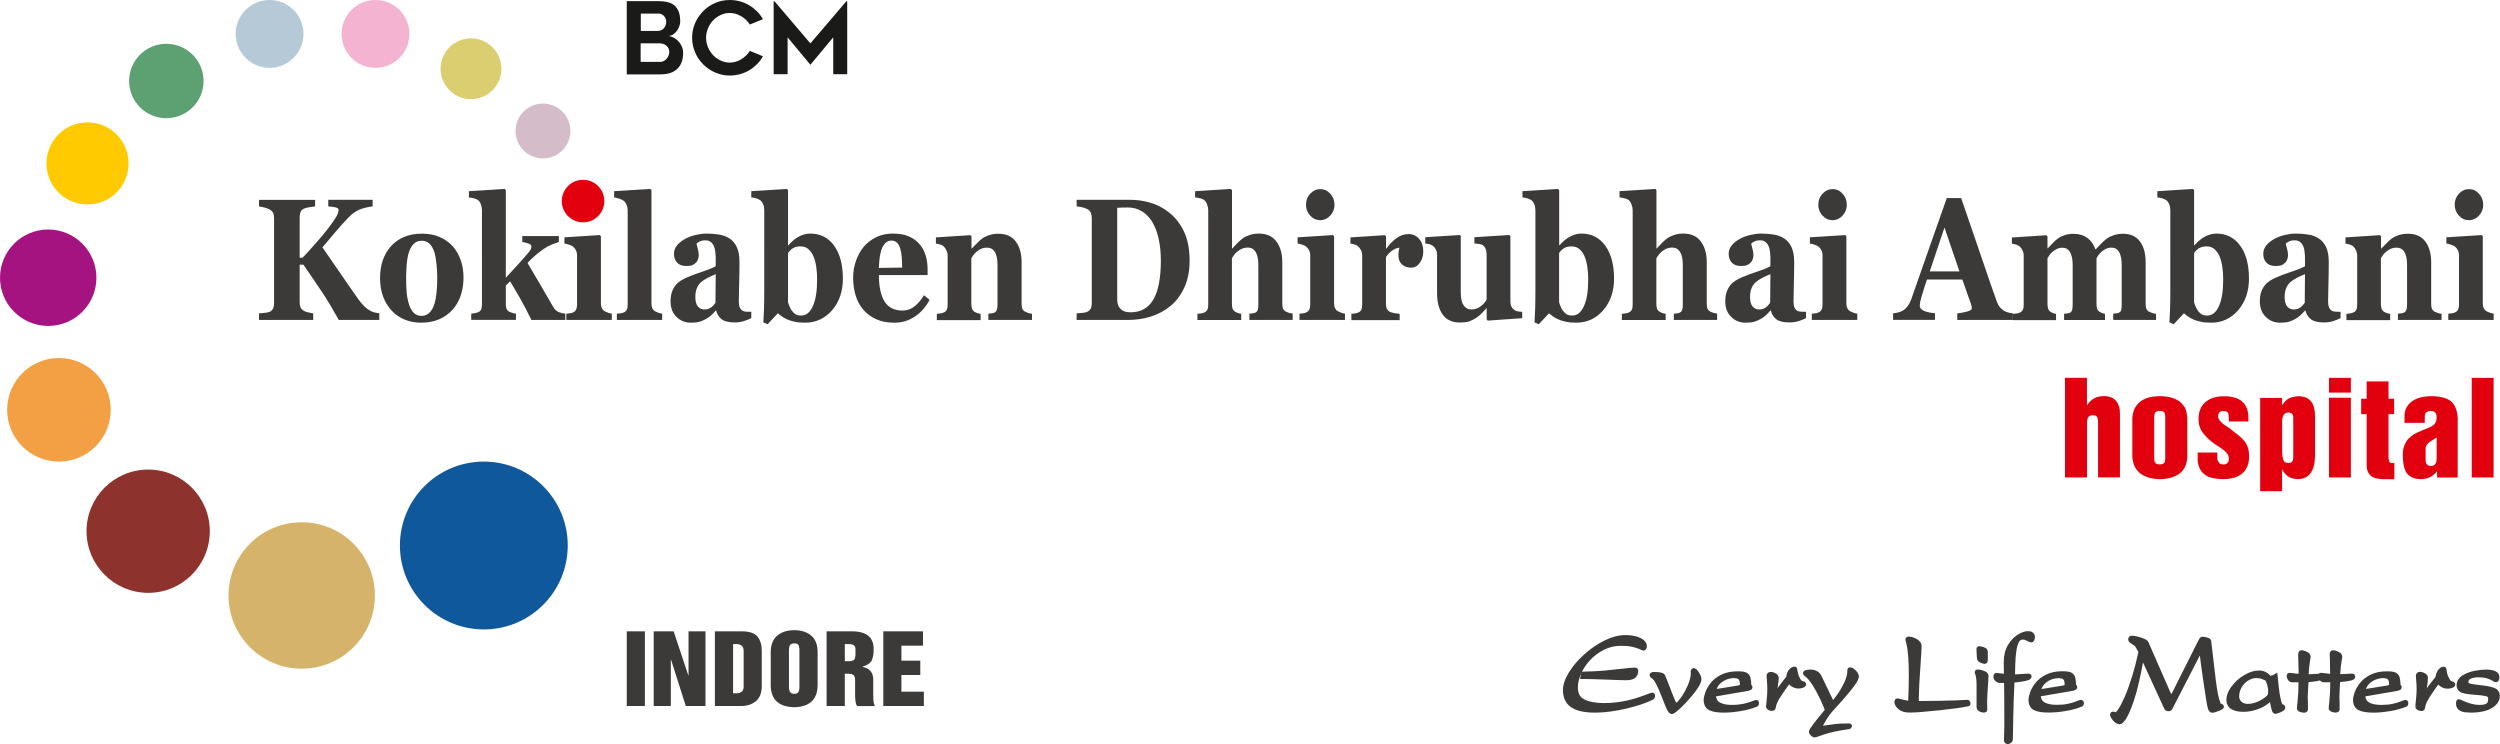 <?xml version="1.0" encoding="utf-8"?>
<!-- Generator: Adobe Illustrator 26.3.1, SVG Export Plug-In . SVG Version: 6.00 Build 0)  -->
<svg version="1.1" id="Layer_1" xmlns="http://www.w3.org/2000/svg" xmlns:xlink="http://www.w3.org/1999/xlink" x="0px" y="0px"
	 viewBox="0 0 300.75 89.5" style="enable-background:new 0 0 300.75 89.5;" xml:space="preserve">
<style type="text/css">
	.st0{fill:#3B3A39;}
	.st1{fill-rule:evenodd;clip-rule:evenodd;fill:#E2000F;}
	.st2{fill-rule:evenodd;clip-rule:evenodd;fill:#10589C;}
	.st3{fill-rule:evenodd;clip-rule:evenodd;fill:#D6B36A;}
	.st4{fill-rule:evenodd;clip-rule:evenodd;fill:#8D322C;}
	.st5{fill-rule:evenodd;clip-rule:evenodd;fill:#F2A043;}
	.st6{fill-rule:evenodd;clip-rule:evenodd;fill:#A51380;}
	.st7{fill-rule:evenodd;clip-rule:evenodd;fill:#FFCB00;}
	.st8{fill-rule:evenodd;clip-rule:evenodd;fill:#5DA072;}
	.st9{fill-rule:evenodd;clip-rule:evenodd;fill:#B5CAD6;}
	.st10{fill-rule:evenodd;clip-rule:evenodd;fill:#F4B3D1;}
	.st11{fill-rule:evenodd;clip-rule:evenodd;fill:#DBCE70;}
	.st12{fill-rule:evenodd;clip-rule:evenodd;fill:#D4BCC9;}
	.st13{fill-rule:evenodd;clip-rule:evenodd;fill:#3B3A39;}
	.st14{fill:#E2000F;}
	.st15{fill:#1A1A18;}
</style>
<g>
	<path class="st0" d="M206.56,38.49h-5.2v-0.75c0.12-0.01,0.25-0.03,0.41-0.05c0.15-0.02,0.27-0.05,0.35-0.1
		c0.12-0.07,0.21-0.18,0.25-0.33c0.05-0.14,0.07-0.35,0.07-0.63v-4.76c0-0.7-0.11-1.22-0.33-1.57c-0.22-0.34-0.54-0.52-0.95-0.52
		c-0.23,0-0.45,0.04-0.65,0.12c-0.2,0.08-0.39,0.2-0.59,0.36c-0.17,0.14-0.3,0.27-0.4,0.42c-0.1,0.14-0.19,0.27-0.26,0.38v5.47
		c0,0.25,0.03,0.45,0.08,0.6c0.05,0.15,0.15,0.26,0.29,0.36c0.09,0.06,0.2,0.11,0.34,0.16c0.14,0.05,0.28,0.08,0.41,0.1v0.75h-5.27
		v-0.75c0.15-0.01,0.3-0.03,0.44-0.05c0.14-0.02,0.27-0.05,0.38-0.1c0.19-0.08,0.31-0.2,0.38-0.35c0.07-0.15,0.1-0.35,0.1-0.6V25.3
		c0-0.22-0.04-0.45-0.13-0.69c-0.09-0.24-0.21-0.43-0.36-0.55c-0.12-0.09-0.28-0.16-0.5-0.21c-0.22-0.05-0.41-0.08-0.59-0.1V23
		l4.31-0.27l0.13,0.16v7h0.04c0.22-0.23,0.42-0.44,0.59-0.63c0.18-0.19,0.39-0.38,0.65-0.57c0.21-0.16,0.49-0.3,0.84-0.42
		c0.34-0.11,0.71-0.17,1.11-0.17c0.94,0,1.64,0.32,2.11,0.95c0.47,0.63,0.71,1.46,0.71,2.49v4.99c0,0.25,0.03,0.45,0.09,0.6
		c0.06,0.15,0.18,0.27,0.35,0.36c0.1,0.05,0.22,0.1,0.34,0.14c0.13,0.04,0.28,0.07,0.47,0.1V38.49z M191.06,33.63
		c0-0.52-0.03-1.02-0.1-1.5c-0.07-0.48-0.18-0.9-0.33-1.27c-0.15-0.37-0.36-0.66-0.62-0.89c-0.25-0.22-0.57-0.33-0.95-0.33
		c-0.35,0-0.64,0.07-0.88,0.2c-0.23,0.14-0.44,0.34-0.62,0.6v5.94c0.04,0.14,0.1,0.31,0.2,0.53c0.09,0.22,0.19,0.39,0.29,0.51
		c0.14,0.18,0.29,0.31,0.44,0.4c0.16,0.09,0.38,0.14,0.66,0.14c0.59,0,1.06-0.38,1.4-1.14C190.89,36.09,191.06,35.02,191.06,33.63z
		 M194.17,33.51c0,1.53-0.43,2.8-1.29,3.8c-0.86,1-1.95,1.51-3.27,1.51c-0.51,0-0.95-0.04-1.31-0.13c-0.37-0.08-0.68-0.19-0.93-0.31
		c-0.27-0.13-0.48-0.26-0.64-0.38c-0.16-0.13-0.29-0.23-0.38-0.31l-1.24,1.32l-0.51-0.23c0.03-0.5,0.06-1.04,0.08-1.61
		c0.02-0.58,0.03-1.36,0.03-2.34V25.3c0-0.26-0.04-0.5-0.13-0.72c-0.09-0.22-0.21-0.39-0.36-0.5c-0.11-0.08-0.27-0.15-0.48-0.22
		c-0.21-0.06-0.41-0.1-0.59-0.11V23l4.29-0.27l0.13,0.16v6.61h0.05c0.42-0.48,0.86-0.84,1.3-1.06c0.44-0.23,0.89-0.34,1.33-0.34
		c1.21,0,2.17,0.49,2.87,1.46C193.82,30.54,194.17,31.85,194.17,33.51z M183.11,38.28l-4.13,0.29l-0.13-0.14V37.1h-0.05
		c-0.2,0.21-0.39,0.41-0.57,0.61c-0.19,0.2-0.41,0.38-0.67,0.55c-0.29,0.18-0.57,0.32-0.83,0.41c-0.26,0.09-0.65,0.13-1.15,0.13
		c-0.87,0-1.54-0.31-2-0.92c-0.46-0.62-0.7-1.49-0.7-2.61v-4.58c0-0.26-0.04-0.48-0.13-0.65c-0.09-0.17-0.2-0.31-0.34-0.44
		c-0.12-0.1-0.26-0.17-0.45-0.22c-0.18-0.05-0.35-0.07-0.5-0.09v-0.75l4.18-0.27l0.09,0.15v6.76c0,0.7,0.12,1.22,0.34,1.55
		c0.23,0.33,0.54,0.5,0.94,0.5c0.41,0,0.78-0.12,1.11-0.38c0.33-0.25,0.57-0.52,0.72-0.8v-5.47c0-0.23-0.04-0.43-0.11-0.62
		c-0.07-0.18-0.18-0.33-0.33-0.45c-0.1-0.08-0.25-0.14-0.44-0.16c-0.2-0.03-0.39-0.05-0.59-0.06v-0.75l4.2-0.27l0.13,0.15v7.85
		c0,0.24,0.04,0.44,0.12,0.6c0.08,0.17,0.2,0.31,0.35,0.42c0.11,0.08,0.25,0.14,0.43,0.17c0.17,0.03,0.35,0.05,0.52,0.06V38.28z
		 M171.22,30.25c0,0.52-0.14,0.97-0.41,1.36c-0.27,0.39-0.63,0.59-1.07,0.59c-0.42,0-0.78-0.13-1.07-0.38
		c-0.29-0.25-0.44-0.61-0.44-1.1c0-0.24,0.01-0.42,0.04-0.55c0.03-0.13,0.05-0.25,0.08-0.37c-0.26,0.01-0.54,0.12-0.84,0.32
		c-0.29,0.2-0.55,0.47-0.78,0.81v5.59c0,0.24,0.03,0.43,0.09,0.59c0.07,0.16,0.17,0.28,0.32,0.37c0.13,0.07,0.33,0.14,0.62,0.19
		c0.28,0.05,0.49,0.08,0.62,0.09v0.75h-5.81v-0.75c0.15-0.01,0.29-0.03,0.44-0.06c0.15-0.02,0.27-0.06,0.38-0.1
		c0.18-0.07,0.31-0.19,0.38-0.34c0.07-0.16,0.1-0.36,0.1-0.61v-5.91c0-0.24-0.05-0.46-0.15-0.66c-0.1-0.19-0.22-0.34-0.35-0.46
		c-0.1-0.08-0.23-0.15-0.39-0.2c-0.16-0.05-0.33-0.09-0.52-0.11v-0.75l4.15-0.27l0.13,0.15v1.46h0.04c0.4-0.54,0.82-0.97,1.26-1.28
		c0.45-0.31,0.91-0.46,1.4-0.46c0.54,0,0.96,0.19,1.29,0.59C171.06,29.12,171.22,29.63,171.22,30.25z M160.54,24.62
		c0,0.52-0.17,0.96-0.51,1.32c-0.34,0.36-0.74,0.55-1.2,0.55c-0.47,0-0.87-0.18-1.21-0.55c-0.34-0.36-0.51-0.8-0.51-1.32
		c0-0.51,0.17-0.96,0.51-1.32c0.34-0.36,0.74-0.55,1.21-0.55c0.47,0,0.87,0.18,1.2,0.55C160.37,23.66,160.54,24.11,160.54,24.62z
		 M161.78,38.49h-5.45v-0.75c0.15-0.01,0.29-0.03,0.43-0.05c0.14-0.02,0.26-0.05,0.37-0.1c0.18-0.08,0.31-0.2,0.38-0.35
		c0.07-0.15,0.11-0.35,0.11-0.6v-5.91c0-0.24-0.05-0.44-0.14-0.63c-0.09-0.18-0.21-0.32-0.34-0.43c-0.1-0.08-0.26-0.16-0.47-0.23
		c-0.21-0.08-0.4-0.12-0.57-0.14v-0.75l4.26-0.27l0.13,0.15v8.07c0,0.24,0.04,0.44,0.13,0.6c0.09,0.17,0.21,0.29,0.37,0.37
		c0.12,0.06,0.24,0.11,0.38,0.16c0.14,0.05,0.28,0.08,0.43,0.1V38.49z M155.5,38.49h-5.2v-0.75c0.12-0.01,0.25-0.03,0.41-0.05
		c0.15-0.02,0.27-0.05,0.35-0.1c0.12-0.07,0.21-0.18,0.25-0.33c0.05-0.14,0.07-0.35,0.07-0.63v-4.76c0-0.7-0.11-1.22-0.33-1.57
		c-0.22-0.34-0.54-0.52-0.95-0.52c-0.23,0-0.45,0.04-0.65,0.12c-0.2,0.08-0.39,0.2-0.59,0.36c-0.17,0.14-0.3,0.27-0.4,0.42
		c-0.1,0.14-0.19,0.27-0.26,0.38v5.47c0,0.25,0.03,0.45,0.08,0.6c0.05,0.15,0.15,0.26,0.29,0.36c0.09,0.06,0.2,0.11,0.34,0.16
		c0.14,0.05,0.28,0.08,0.41,0.1v0.75h-5.27v-0.75c0.15-0.01,0.3-0.03,0.44-0.05c0.14-0.02,0.27-0.05,0.38-0.1
		c0.19-0.08,0.31-0.2,0.38-0.35c0.07-0.15,0.1-0.35,0.1-0.6V25.3c0-0.22-0.04-0.45-0.13-0.69c-0.09-0.24-0.21-0.43-0.36-0.55
		c-0.12-0.09-0.28-0.16-0.5-0.21c-0.22-0.05-0.41-0.08-0.59-0.1V23l4.31-0.27l0.13,0.16v7h0.04c0.22-0.23,0.42-0.44,0.59-0.63
		c0.18-0.19,0.39-0.38,0.65-0.57c0.21-0.16,0.49-0.3,0.84-0.42c0.34-0.11,0.71-0.17,1.11-0.17c0.94,0,1.64,0.32,2.11,0.95
		c0.47,0.63,0.71,1.46,0.71,2.49v4.99c0,0.25,0.03,0.45,0.09,0.6c0.07,0.15,0.18,0.27,0.35,0.36c0.1,0.05,0.22,0.1,0.34,0.14
		c0.13,0.04,0.28,0.07,0.47,0.1V38.49z M138.83,35.89c0.28-0.55,0.49-1.19,0.62-1.94c0.13-0.75,0.2-1.62,0.2-2.59
		c0-0.96-0.09-1.83-0.26-2.62c-0.17-0.79-0.43-1.46-0.76-2.02c-0.34-0.56-0.75-0.99-1.26-1.3c-0.5-0.31-1.07-0.46-1.7-0.46
		c-0.2,0-0.44,0-0.69,0.01c-0.26,0.01-0.45,0.02-0.58,0.03v10.98c0,0.25,0.03,0.46,0.08,0.65c0.05,0.18,0.15,0.35,0.28,0.49
		c0.13,0.14,0.3,0.25,0.49,0.33c0.2,0.08,0.45,0.12,0.76,0.12c0.65,0,1.22-0.14,1.68-0.43C138.16,36.86,138.54,36.44,138.83,35.89z
		 M140.6,25.53c0.75,0.58,1.36,1.34,1.82,2.3c0.46,0.96,0.69,2.14,0.69,3.53c0,1.22-0.21,2.29-0.62,3.19
		c-0.41,0.91-0.96,1.65-1.64,2.23c-0.69,0.58-1.48,1-2.36,1.29c-0.88,0.28-1.81,0.42-2.77,0.42h-6.2v-0.79
		c0.19-0.01,0.42-0.03,0.7-0.06c0.28-0.03,0.46-0.07,0.56-0.12c0.21-0.1,0.35-0.24,0.44-0.41c0.08-0.17,0.12-0.38,0.12-0.63V26.23
		c0-0.23-0.04-0.44-0.11-0.63c-0.07-0.18-0.22-0.34-0.44-0.45c-0.22-0.11-0.45-0.19-0.7-0.24c-0.25-0.04-0.43-0.07-0.57-0.08v-0.79
		h6.54c0.7,0,1.45,0.1,2.24,0.32C139.09,24.57,139.86,24.96,140.6,25.53z M124.12,38.49h-5.22v-0.75c0.11-0.01,0.25-0.03,0.4-0.05
		c0.16-0.02,0.28-0.05,0.36-0.1c0.12-0.07,0.21-0.18,0.26-0.33c0.05-0.14,0.08-0.35,0.08-0.63v-4.76c0-0.69-0.11-1.21-0.32-1.56
		c-0.22-0.35-0.54-0.52-0.96-0.52c-0.23,0-0.44,0.04-0.64,0.12c-0.2,0.08-0.39,0.2-0.58,0.36c-0.17,0.14-0.3,0.27-0.4,0.42
		c-0.1,0.14-0.19,0.27-0.25,0.38v5.47c0,0.24,0.03,0.44,0.09,0.6c0.06,0.16,0.15,0.28,0.28,0.36c0.09,0.06,0.21,0.11,0.34,0.16
		c0.14,0.05,0.27,0.08,0.41,0.1v0.75h-5.27v-0.75c0.15-0.01,0.29-0.03,0.44-0.06c0.15-0.02,0.27-0.06,0.38-0.1
		c0.18-0.07,0.31-0.19,0.38-0.34c0.07-0.16,0.1-0.36,0.1-0.61v-5.91c0-0.21-0.05-0.42-0.14-0.62c-0.09-0.2-0.21-0.37-0.36-0.5
		c-0.1-0.08-0.23-0.15-0.39-0.2c-0.16-0.05-0.33-0.09-0.52-0.11v-0.75l4.15-0.27l0.13,0.15v1.46h0.04c0.16-0.17,0.35-0.37,0.59-0.61
		c0.23-0.24,0.44-0.43,0.64-0.58c0.21-0.16,0.49-0.3,0.84-0.42c0.35-0.11,0.71-0.17,1.11-0.17c0.94,0,1.64,0.31,2.11,0.94
		c0.47,0.63,0.7,1.46,0.7,2.5v4.99c0,0.25,0.03,0.45,0.09,0.6c0.07,0.15,0.18,0.27,0.36,0.36c0.09,0.05,0.21,0.09,0.34,0.14
		c0.14,0.05,0.29,0.08,0.46,0.1V38.49z M108.53,32.19c0-0.4-0.02-0.82-0.05-1.24c-0.03-0.43-0.09-0.77-0.18-1.05
		c-0.1-0.32-0.23-0.56-0.41-0.72c-0.17-0.16-0.38-0.24-0.65-0.24c-0.45,0-0.8,0.26-1.07,0.79c-0.27,0.52-0.41,1.36-0.44,2.5
		L108.53,32.19z M111.83,36.07c-0.2,0.39-0.45,0.75-0.73,1.09c-0.29,0.34-0.61,0.63-0.98,0.88c-0.38,0.26-0.78,0.45-1.17,0.58
		c-0.4,0.13-0.85,0.2-1.36,0.2c-0.86,0-1.59-0.14-2.21-0.43c-0.62-0.28-1.13-0.67-1.54-1.15c-0.41-0.48-0.71-1.05-0.91-1.71
		c-0.2-0.65-0.3-1.37-0.3-2.13c0-0.69,0.11-1.35,0.33-1.99c0.22-0.63,0.52-1.2,0.92-1.69c0.39-0.48,0.89-0.87,1.49-1.17
		c0.6-0.3,1.27-0.45,2-0.45c0.81,0,1.47,0.11,1.99,0.35c0.52,0.23,0.95,0.55,1.29,0.96c0.33,0.39,0.57,0.84,0.72,1.37
		c0.15,0.52,0.22,1.08,0.22,1.65v0.66h-5.86c0,1.39,0.23,2.45,0.68,3.18c0.46,0.73,1.18,1.09,2.17,1.09c0.54,0,1.03-0.17,1.46-0.52
		c0.43-0.35,0.8-0.8,1.11-1.33L111.83,36.07z M98.3,33.63c0-0.52-0.03-1.02-0.1-1.5c-0.07-0.48-0.18-0.9-0.33-1.27
		c-0.15-0.37-0.36-0.66-0.62-0.89c-0.25-0.22-0.57-0.33-0.95-0.33c-0.35,0-0.64,0.07-0.88,0.2c-0.23,0.14-0.44,0.34-0.62,0.6v5.94
		c0.04,0.14,0.1,0.31,0.2,0.53c0.09,0.22,0.19,0.39,0.29,0.51c0.14,0.18,0.29,0.31,0.44,0.4c0.16,0.09,0.38,0.14,0.66,0.14
		c0.59,0,1.06-0.38,1.4-1.14C98.12,36.09,98.3,35.02,98.3,33.63z M101.4,33.51c0,1.53-0.43,2.8-1.29,3.8
		c-0.86,1-1.95,1.51-3.27,1.51c-0.51,0-0.95-0.04-1.31-0.13c-0.37-0.08-0.68-0.19-0.93-0.31c-0.27-0.13-0.48-0.26-0.64-0.38
		c-0.16-0.13-0.29-0.23-0.38-0.31l-1.24,1.32l-0.51-0.23c0.03-0.5,0.06-1.04,0.08-1.61c0.02-0.58,0.03-1.36,0.03-2.34V25.3
		c0-0.26-0.04-0.5-0.13-0.72c-0.09-0.22-0.21-0.39-0.36-0.5c-0.11-0.08-0.27-0.15-0.48-0.22c-0.21-0.06-0.41-0.1-0.59-0.11V23
		l4.29-0.27l0.13,0.16v6.61h0.05c0.42-0.48,0.85-0.84,1.3-1.06c0.44-0.23,0.89-0.34,1.33-0.34c1.21,0,2.17,0.49,2.87,1.46
		C101.05,30.54,101.4,31.85,101.4,33.51z M86.1,32.98c-0.33,0.13-0.65,0.28-0.97,0.44c-0.32,0.17-0.58,0.34-0.79,0.52
		c-0.22,0.19-0.38,0.43-0.51,0.73c-0.12,0.3-0.18,0.64-0.18,1.05c0,0.53,0.1,0.91,0.31,1.15c0.21,0.24,0.46,0.36,0.77,0.36
		c0.32,0,0.58-0.08,0.79-0.23c0.21-0.15,0.39-0.34,0.55-0.57L86.1,32.98z M90.38,38.27c-0.25,0.13-0.55,0.25-0.9,0.36
		c-0.34,0.11-0.71,0.16-1.09,0.16c-0.71,0-1.22-0.12-1.56-0.37c-0.33-0.25-0.56-0.6-0.68-1.06H86.1c-0.2,0.23-0.39,0.43-0.57,0.59
		c-0.18,0.16-0.38,0.3-0.59,0.42c-0.27,0.15-0.53,0.26-0.79,0.34c-0.25,0.07-0.6,0.11-1.05,0.11c-0.67,0-1.25-0.23-1.72-0.7
		c-0.48-0.47-0.71-1.08-0.71-1.85c0-0.44,0.05-0.82,0.16-1.13c0.1-0.31,0.25-0.58,0.44-0.82c0.17-0.22,0.38-0.4,0.6-0.54
		c0.23-0.14,0.48-0.27,0.75-0.4c0.52-0.22,1.15-0.46,1.88-0.7c0.73-0.24,1.26-0.46,1.6-0.65v-0.98c0-0.17-0.01-0.4-0.04-0.67
		c-0.02-0.28-0.07-0.51-0.15-0.7c-0.08-0.22-0.21-0.4-0.38-0.55c-0.17-0.15-0.4-0.22-0.69-0.22c-0.26,0-0.47,0.04-0.64,0.13
		c-0.17,0.08-0.31,0.17-0.41,0.26c0.02,0.14,0.07,0.34,0.15,0.62c0.08,0.28,0.12,0.55,0.12,0.81c0,0.11-0.03,0.26-0.08,0.43
		c-0.05,0.17-0.13,0.31-0.23,0.41c-0.13,0.14-0.28,0.24-0.44,0.32C83.15,31.97,82.89,32,82.55,32c-0.49,0-0.85-0.14-1.1-0.41
		c-0.25-0.27-0.37-0.63-0.37-1.07c0-0.38,0.13-0.72,0.38-1.02c0.26-0.3,0.57-0.55,0.94-0.75c0.36-0.21,0.78-0.36,1.26-0.48
		c0.48-0.11,0.91-0.17,1.32-0.17c0.56,0,1.07,0.04,1.54,0.12c0.47,0.08,0.89,0.24,1.26,0.48c0.36,0.24,0.65,0.58,0.86,1.03
		c0.21,0.45,0.32,1.04,0.32,1.76c0,0.77-0.01,1.67-0.04,2.72c-0.02,1.05-0.04,1.74-0.04,2.07c0,0.31,0.04,0.55,0.12,0.72
		c0.08,0.17,0.2,0.31,0.35,0.4c0.1,0.05,0.25,0.09,0.46,0.1c0.21,0.01,0.4,0.01,0.57,0.01V38.27z M79.66,38.49h-5.45v-0.75
		c0.15-0.01,0.3-0.03,0.44-0.05c0.14-0.02,0.27-0.05,0.38-0.1c0.19-0.08,0.31-0.2,0.38-0.35c0.07-0.15,0.1-0.35,0.1-0.6V25.37
		c0-0.26-0.04-0.5-0.13-0.72c-0.09-0.22-0.21-0.39-0.36-0.5c-0.12-0.09-0.29-0.17-0.52-0.25c-0.23-0.08-0.44-0.13-0.62-0.14V23
		l4.36-0.27l0.13,0.16v13.6c0,0.25,0.04,0.46,0.11,0.61c0.08,0.16,0.2,0.28,0.37,0.37c0.12,0.06,0.24,0.11,0.36,0.16
		c0.13,0.05,0.28,0.08,0.45,0.1V38.49z M72.33,24.62c0,0.52-0.17,0.96-0.51,1.32c-0.34,0.36-0.74,0.55-1.2,0.55
		c-0.47,0-0.87-0.18-1.21-0.55c-0.34-0.36-0.51-0.8-0.51-1.32c0-0.51,0.17-0.96,0.51-1.32c0.34-0.36,0.74-0.55,1.21-0.55
		c0.47,0,0.87,0.18,1.2,0.55C72.16,23.66,72.33,24.11,72.33,24.62z M73.58,38.49h-5.45v-0.75c0.15-0.01,0.29-0.03,0.43-0.05
		c0.14-0.02,0.26-0.05,0.37-0.1c0.18-0.08,0.31-0.2,0.38-0.35c0.07-0.15,0.11-0.35,0.11-0.6v-5.91c0-0.24-0.05-0.44-0.14-0.63
		c-0.09-0.18-0.21-0.32-0.34-0.43c-0.1-0.08-0.26-0.16-0.47-0.23c-0.21-0.08-0.4-0.12-0.57-0.14v-0.75l4.26-0.27l0.13,0.15v8.07
		c0,0.24,0.04,0.44,0.13,0.6c0.09,0.17,0.21,0.29,0.37,0.37c0.12,0.06,0.24,0.11,0.38,0.16c0.14,0.05,0.28,0.08,0.43,0.1V38.49z
		 M68,38.49h-4.07c-0.51-1.04-0.96-1.91-1.38-2.64c-0.42-0.72-0.81-1.39-1.18-2.01l-0.52,0.51v2.21c0,0.24,0.03,0.44,0.09,0.6
		c0.06,0.16,0.18,0.27,0.35,0.35c0.1,0.05,0.23,0.1,0.36,0.14c0.14,0.04,0.28,0.07,0.42,0.08v0.75h-5.38v-0.75
		c0.14-0.01,0.29-0.03,0.43-0.06c0.14-0.02,0.27-0.06,0.38-0.1c0.19-0.07,0.31-0.19,0.38-0.34c0.07-0.16,0.1-0.36,0.1-0.61V25.3
		c0-0.23-0.04-0.46-0.12-0.7c-0.09-0.24-0.21-0.42-0.37-0.54c-0.11-0.08-0.28-0.15-0.49-0.2c-0.22-0.05-0.42-0.09-0.59-0.1V23
		l4.31-0.27l0.13,0.16v10.52c0.43-0.45,0.91-0.97,1.44-1.56c0.54-0.59,0.96-1.08,1.29-1.47c0.19-0.23,0.3-0.41,0.32-0.52
		c0.02-0.12,0.03-0.19,0.03-0.22c0-0.12-0.09-0.23-0.28-0.31c-0.18-0.08-0.45-0.15-0.82-0.22V28.4h4.4v0.71
		c-0.58,0.19-1.02,0.37-1.33,0.53c-0.3,0.17-0.63,0.39-0.99,0.67c-0.24,0.18-0.47,0.38-0.69,0.57c-0.22,0.2-0.48,0.45-0.76,0.75
		c0.57,0.96,1.09,1.85,1.57,2.67c0.48,0.82,0.98,1.68,1.51,2.6c0.18,0.32,0.4,0.53,0.67,0.64c0.26,0.11,0.53,0.17,0.8,0.2V38.49z
		 M52.23,36.65c0.13-0.38,0.22-0.84,0.28-1.38c0.06-0.54,0.09-1.17,0.09-1.89c0-0.47-0.03-1.01-0.09-1.62
		c-0.06-0.61-0.15-1.09-0.26-1.44c-0.14-0.42-0.33-0.76-0.58-1c-0.25-0.24-0.56-0.36-0.93-0.36c-0.41,0-0.74,0.13-0.99,0.4
		c-0.25,0.26-0.44,0.6-0.57,1.02c-0.12,0.39-0.2,0.84-0.25,1.35c-0.04,0.52-0.07,1.06-0.07,1.62c0,0.74,0.02,1.35,0.06,1.83
		c0.04,0.48,0.14,0.97,0.29,1.46c0.13,0.42,0.33,0.75,0.57,1c0.25,0.24,0.56,0.36,0.94,0.36c0.35,0,0.64-0.11,0.89-0.34
		C51.89,37.42,52.08,37.09,52.23,36.65z M54.44,29.6c0.43,0.47,0.75,1.03,0.98,1.68c0.23,0.65,0.34,1.35,0.34,2.12
		c0,0.75-0.11,1.46-0.33,2.13c-0.22,0.67-0.55,1.24-0.97,1.71c-0.46,0.51-1,0.9-1.63,1.17s-1.36,0.41-2.17,0.41
		c-0.7,0-1.35-0.12-1.95-0.36c-0.59-0.24-1.12-0.59-1.57-1.07c-0.44-0.46-0.78-1.01-1.04-1.68c-0.25-0.67-0.38-1.41-0.38-2.24
		c0-0.81,0.11-1.54,0.33-2.17c0.22-0.63,0.56-1.2,1-1.7c0.43-0.47,0.95-0.84,1.58-1.1c0.63-0.26,1.33-0.39,2.1-0.39
		c0.81,0,1.52,0.13,2.14,0.39C53.48,28.76,54,29.13,54.44,29.6z M45.64,38.49h-4.88c-0.74-1.32-1.4-2.42-1.99-3.31
		c-0.59-0.89-1.35-2-2.27-3.34h-0.45v4.53c0,0.24,0.04,0.45,0.11,0.62c0.07,0.17,0.23,0.31,0.45,0.43c0.1,0.06,0.26,0.11,0.46,0.16
		c0.2,0.05,0.41,0.09,0.61,0.12v0.79h-6.52v-0.79c0.15-0.01,0.38-0.03,0.66-0.06c0.28-0.02,0.49-0.07,0.6-0.12
		c0.2-0.09,0.35-0.23,0.43-0.4c0.08-0.17,0.12-0.39,0.12-0.64V26.23c0-0.24-0.04-0.44-0.1-0.6c-0.07-0.16-0.22-0.31-0.45-0.44
		c-0.18-0.1-0.4-0.17-0.65-0.24c-0.25-0.06-0.46-0.1-0.61-0.12v-0.79h6.75v0.79c-0.18,0.02-0.4,0.05-0.65,0.09
		c-0.25,0.04-0.47,0.09-0.65,0.16c-0.22,0.09-0.38,0.23-0.45,0.42c-0.07,0.19-0.11,0.4-0.11,0.63V31h0.36
		c0.45-0.48,0.98-1.06,1.58-1.74c0.6-0.68,1.07-1.24,1.4-1.67c0.46-0.6,0.8-1.08,1.02-1.44c0.22-0.35,0.32-0.66,0.32-0.92
		c0-0.12-0.1-0.2-0.31-0.27c-0.21-0.06-0.52-0.1-0.93-0.13v-0.79h5.34v0.79c-0.65,0.08-1.2,0.22-1.64,0.41
		c-0.44,0.19-0.88,0.52-1.32,0.98c-0.62,0.65-1.13,1.22-1.53,1.7c-0.4,0.48-0.92,1.09-1.55,1.84c0.56,0.79,1.23,1.76,2.01,2.91
		c0.78,1.15,1.56,2.27,2.33,3.36c0.2,0.28,0.42,0.54,0.68,0.8c0.26,0.25,0.54,0.46,0.84,0.61c0.15,0.07,0.31,0.13,0.5,0.17
		c0.18,0.04,0.34,0.06,0.48,0.07V38.49z"/>
	<path class="st0" d="M298.73,24.62c0,0.52-0.17,0.96-0.51,1.32c-0.34,0.36-0.74,0.55-1.2,0.55c-0.47,0-0.87-0.18-1.21-0.55
		c-0.34-0.36-0.51-0.8-0.51-1.32c0-0.51,0.17-0.96,0.51-1.32c0.34-0.36,0.74-0.55,1.21-0.55c0.47,0,0.87,0.18,1.2,0.55
		C298.56,23.66,298.73,24.11,298.73,24.62 M299.98,38.49h-5.45v-0.75c0.15-0.01,0.29-0.03,0.43-0.05c0.14-0.02,0.26-0.05,0.37-0.1
		c0.18-0.08,0.31-0.2,0.38-0.35c0.07-0.15,0.11-0.35,0.11-0.6v-5.91c0-0.24-0.05-0.44-0.14-0.63c-0.09-0.18-0.21-0.32-0.34-0.43
		c-0.1-0.08-0.26-0.16-0.47-0.23c-0.21-0.08-0.4-0.12-0.57-0.14v-0.75l4.25-0.27l0.13,0.15v8.07c0,0.24,0.04,0.44,0.13,0.6
		c0.09,0.17,0.21,0.29,0.37,0.37c0.12,0.06,0.24,0.11,0.38,0.16c0.14,0.05,0.28,0.08,0.43,0.1V38.49z M293.69,38.49h-5.22v-0.75
		c0.11-0.01,0.25-0.03,0.4-0.05c0.16-0.02,0.27-0.05,0.36-0.1c0.12-0.07,0.21-0.18,0.26-0.33c0.05-0.14,0.08-0.35,0.08-0.63v-4.76
		c0-0.69-0.11-1.21-0.32-1.56c-0.22-0.35-0.54-0.52-0.96-0.52c-0.23,0-0.44,0.04-0.64,0.12c-0.2,0.08-0.39,0.2-0.58,0.36
		c-0.17,0.14-0.3,0.27-0.4,0.42c-0.1,0.14-0.19,0.27-0.25,0.38v5.47c0,0.24,0.03,0.44,0.09,0.6c0.06,0.16,0.15,0.28,0.28,0.36
		c0.09,0.06,0.21,0.11,0.34,0.16c0.14,0.05,0.27,0.08,0.41,0.1v0.75h-5.27v-0.75c0.15-0.01,0.29-0.03,0.44-0.06
		c0.15-0.02,0.27-0.06,0.38-0.1c0.18-0.07,0.31-0.19,0.38-0.34c0.07-0.16,0.1-0.36,0.1-0.61v-5.91c0-0.21-0.05-0.42-0.14-0.62
		c-0.09-0.2-0.21-0.37-0.36-0.5c-0.1-0.08-0.23-0.15-0.39-0.2c-0.16-0.05-0.33-0.09-0.52-0.11v-0.75l4.15-0.27l0.13,0.15v1.46h0.04
		c0.16-0.17,0.35-0.37,0.59-0.61c0.23-0.24,0.44-0.43,0.64-0.58c0.21-0.16,0.49-0.3,0.84-0.42c0.35-0.11,0.71-0.17,1.11-0.17
		c0.94,0,1.64,0.31,2.11,0.94c0.47,0.63,0.7,1.46,0.7,2.5v4.99c0,0.25,0.03,0.45,0.09,0.6c0.07,0.15,0.18,0.27,0.36,0.36
		c0.09,0.05,0.21,0.09,0.34,0.14c0.14,0.05,0.29,0.08,0.46,0.1V38.49z M277.29,32.98c-0.33,0.13-0.65,0.28-0.97,0.44
		c-0.32,0.17-0.58,0.34-0.79,0.52c-0.22,0.19-0.38,0.43-0.51,0.73c-0.12,0.3-0.18,0.64-0.18,1.05c0,0.53,0.1,0.91,0.31,1.15
		c0.21,0.24,0.46,0.36,0.77,0.36c0.32,0,0.58-0.08,0.79-0.23c0.21-0.15,0.39-0.34,0.55-0.57L277.29,32.98z M281.57,38.27
		c-0.25,0.13-0.55,0.25-0.9,0.36c-0.34,0.11-0.71,0.16-1.09,0.16c-0.71,0-1.22-0.12-1.56-0.37c-0.33-0.25-0.56-0.6-0.68-1.06h-0.05
		c-0.2,0.23-0.39,0.43-0.57,0.59c-0.18,0.16-0.38,0.3-0.59,0.42c-0.27,0.15-0.53,0.26-0.79,0.34c-0.25,0.07-0.6,0.11-1.05,0.11
		c-0.67,0-1.25-0.23-1.72-0.7c-0.48-0.47-0.71-1.08-0.71-1.85c0-0.44,0.05-0.82,0.16-1.13c0.1-0.31,0.25-0.58,0.44-0.82
		c0.17-0.22,0.38-0.4,0.6-0.54c0.23-0.14,0.48-0.27,0.75-0.4c0.52-0.22,1.15-0.46,1.88-0.7c0.73-0.24,1.26-0.46,1.6-0.65v-0.98
		c0-0.17-0.01-0.4-0.04-0.67c-0.02-0.28-0.07-0.51-0.15-0.7c-0.08-0.22-0.21-0.4-0.38-0.55c-0.17-0.15-0.4-0.22-0.69-0.22
		c-0.26,0-0.47,0.04-0.64,0.13c-0.17,0.08-0.31,0.17-0.41,0.26c0.02,0.14,0.07,0.34,0.15,0.62c0.08,0.28,0.12,0.55,0.12,0.81
		c0,0.11-0.03,0.26-0.08,0.43c-0.05,0.17-0.13,0.31-0.23,0.41c-0.13,0.14-0.28,0.24-0.44,0.32c-0.17,0.07-0.42,0.11-0.76,0.11
		c-0.49,0-0.85-0.14-1.1-0.41c-0.25-0.27-0.37-0.63-0.37-1.07c0-0.38,0.13-0.72,0.38-1.02c0.26-0.3,0.57-0.55,0.94-0.75
		c0.36-0.21,0.78-0.36,1.26-0.48c0.48-0.11,0.91-0.17,1.32-0.17c0.56,0,1.07,0.04,1.54,0.12c0.47,0.08,0.89,0.24,1.26,0.48
		c0.36,0.24,0.65,0.58,0.86,1.03c0.21,0.45,0.32,1.04,0.32,1.76c0,0.77-0.01,1.67-0.04,2.72c-0.02,1.05-0.04,1.74-0.04,2.07
		c0,0.31,0.04,0.55,0.12,0.72c0.08,0.17,0.2,0.31,0.35,0.4c0.1,0.05,0.25,0.09,0.46,0.1c0.21,0.01,0.4,0.01,0.57,0.01V38.27z
		 M267.45,33.63c0-0.52-0.03-1.02-0.1-1.5c-0.07-0.48-0.18-0.9-0.33-1.27c-0.15-0.37-0.36-0.66-0.62-0.89
		c-0.25-0.22-0.57-0.33-0.95-0.33c-0.35,0-0.64,0.07-0.88,0.2c-0.23,0.14-0.44,0.34-0.62,0.6v5.94c0.04,0.14,0.1,0.31,0.2,0.53
		c0.09,0.22,0.19,0.39,0.29,0.51c0.14,0.18,0.29,0.31,0.44,0.4c0.16,0.09,0.38,0.14,0.66,0.14c0.59,0,1.06-0.38,1.4-1.14
		C267.28,36.09,267.45,35.02,267.45,33.63z M270.55,33.51c0,1.53-0.43,2.8-1.29,3.8c-0.86,1-1.95,1.51-3.27,1.51
		c-0.51,0-0.95-0.04-1.31-0.13c-0.37-0.08-0.68-0.19-0.93-0.31c-0.27-0.13-0.48-0.26-0.64-0.38c-0.16-0.13-0.29-0.23-0.38-0.31
		l-1.24,1.32l-0.51-0.23c0.03-0.5,0.06-1.04,0.08-1.61c0.02-0.58,0.03-1.36,0.03-2.34V25.3c0-0.26-0.04-0.5-0.13-0.72
		c-0.09-0.22-0.21-0.39-0.36-0.5c-0.11-0.08-0.27-0.15-0.48-0.22c-0.21-0.06-0.41-0.1-0.59-0.11V23l4.29-0.27l0.13,0.16v6.61H264
		c0.42-0.48,0.85-0.84,1.3-1.06c0.44-0.23,0.89-0.34,1.33-0.34c1.21,0,2.17,0.49,2.87,1.46C270.21,30.54,270.55,31.85,270.55,33.51z
		 M259.37,38.49h-5.15v-0.75c0.13-0.02,0.26-0.04,0.39-0.05c0.14-0.01,0.25-0.05,0.34-0.1c0.13-0.07,0.21-0.18,0.24-0.34
		c0.03-0.16,0.05-0.36,0.05-0.62v-4.75c0-0.7-0.11-1.22-0.32-1.57c-0.21-0.35-0.51-0.52-0.9-0.52c-0.25,0-0.47,0.05-0.66,0.14
		c-0.19,0.09-0.37,0.21-0.53,0.34c-0.17,0.14-0.3,0.28-0.39,0.43c-0.09,0.14-0.17,0.26-0.23,0.36v5.47c0,0.25,0.02,0.44,0.07,0.6
		c0.05,0.15,0.14,0.27,0.27,0.36c0.09,0.06,0.2,0.11,0.31,0.16c0.12,0.05,0.24,0.08,0.37,0.1v0.75h-4.92v-0.75
		c0.11-0.01,0.24-0.03,0.39-0.05c0.16-0.02,0.27-0.05,0.34-0.1c0.12-0.07,0.2-0.18,0.24-0.33c0.04-0.14,0.06-0.35,0.06-0.63v-4.75
		c0-0.7-0.11-1.22-0.32-1.57c-0.21-0.35-0.51-0.52-0.9-0.52c-0.25,0-0.47,0.05-0.66,0.14c-0.19,0.09-0.37,0.21-0.53,0.34
		c-0.17,0.14-0.3,0.28-0.39,0.43c-0.09,0.14-0.17,0.26-0.23,0.36v5.47c0,0.24,0.03,0.43,0.08,0.59c0.05,0.16,0.14,0.28,0.27,0.37
		c0.09,0.06,0.2,0.11,0.31,0.16c0.12,0.05,0.24,0.08,0.37,0.1v0.75h-5.18v-0.75c0.15-0.01,0.3-0.03,0.44-0.05
		c0.14-0.02,0.27-0.05,0.37-0.1c0.18-0.08,0.31-0.2,0.38-0.35c0.07-0.15,0.1-0.35,0.1-0.6v-5.91c0-0.22-0.05-0.43-0.15-0.64
		c-0.1-0.2-0.22-0.36-0.36-0.48c-0.1-0.08-0.23-0.15-0.39-0.2c-0.16-0.05-0.33-0.09-0.52-0.11v-0.75l4.15-0.27l0.13,0.15v1.42h0.04
		c0.16-0.17,0.35-0.37,0.57-0.6c0.22-0.24,0.43-0.42,0.63-0.57c0.21-0.16,0.49-0.3,0.82-0.41c0.33-0.11,0.7-0.16,1.1-0.16
		c0.66,0,1.2,0.17,1.65,0.5c0.44,0.34,0.75,0.78,0.94,1.34h0.08c0.17-0.18,0.37-0.4,0.62-0.65c0.24-0.25,0.46-0.45,0.67-0.6
		c0.22-0.17,0.51-0.31,0.86-0.43c0.35-0.11,0.72-0.17,1.12-0.17c0.87,0,1.54,0.3,2.01,0.91c0.47,0.6,0.7,1.46,0.7,2.57v4.95
		c0,0.25,0.03,0.45,0.09,0.61c0.07,0.15,0.18,0.27,0.35,0.35c0.09,0.05,0.21,0.09,0.34,0.14c0.14,0.05,0.29,0.08,0.47,0.1V38.49z
		 M235.72,32.65l-1.8-5.28l-1.77,5.28H235.72z M242.15,38.49h-6.69v-0.79c0.32-0.03,0.69-0.09,1.11-0.2
		c0.43-0.11,0.64-0.24,0.64-0.4c0-0.06-0.01-0.11-0.01-0.18c-0.01-0.07-0.03-0.16-0.07-0.28l-1.06-3.01h-4.26
		c-0.1,0.28-0.2,0.61-0.32,0.98c-0.12,0.38-0.22,0.71-0.31,1c-0.11,0.38-0.17,0.66-0.2,0.83c-0.02,0.17-0.03,0.29-0.03,0.36
		c0,0.22,0.14,0.4,0.42,0.56c0.28,0.15,0.75,0.26,1.41,0.33v0.79h-5.04v-0.79c0.19-0.01,0.41-0.05,0.64-0.11
		c0.24-0.06,0.43-0.14,0.57-0.24c0.24-0.16,0.44-0.36,0.6-0.6c0.17-0.24,0.3-0.52,0.41-0.84c0.67-1.91,1.34-3.82,2.01-5.74
		c0.67-1.91,1.42-4.03,2.23-6.33h1.73c1.13,3.27,2.02,5.86,2.66,7.76c0.64,1.9,1.19,3.48,1.64,4.72c0.08,0.21,0.17,0.39,0.29,0.56
		c0.12,0.17,0.28,0.32,0.49,0.47c0.16,0.11,0.35,0.19,0.56,0.25c0.21,0.05,0.41,0.09,0.58,0.1V38.49z M222.17,24.62
		c0,0.52-0.17,0.96-0.51,1.32c-0.34,0.36-0.74,0.55-1.2,0.55c-0.47,0-0.87-0.18-1.21-0.55c-0.34-0.36-0.51-0.8-0.51-1.32
		c0-0.51,0.17-0.96,0.51-1.32c0.34-0.36,0.74-0.55,1.21-0.55c0.47,0,0.87,0.18,1.2,0.55C222,23.66,222.17,24.11,222.17,24.62z
		 M223.41,38.49h-5.45v-0.75c0.15-0.01,0.29-0.03,0.43-0.05c0.14-0.02,0.26-0.05,0.37-0.1c0.18-0.08,0.31-0.2,0.38-0.35
		c0.07-0.15,0.11-0.35,0.11-0.6v-5.91c0-0.24-0.05-0.44-0.14-0.63c-0.09-0.18-0.21-0.32-0.34-0.43c-0.1-0.08-0.26-0.16-0.47-0.23
		c-0.21-0.08-0.4-0.12-0.57-0.14v-0.75l4.26-0.27l0.13,0.15v8.07c0,0.24,0.04,0.44,0.13,0.6c0.09,0.17,0.21,0.29,0.37,0.37
		c0.12,0.06,0.24,0.11,0.38,0.16c0.14,0.05,0.28,0.08,0.43,0.1V38.49z M212.98,32.98c-0.33,0.13-0.65,0.28-0.97,0.44
		c-0.32,0.17-0.58,0.34-0.79,0.52c-0.22,0.19-0.38,0.43-0.51,0.73c-0.12,0.3-0.18,0.64-0.18,1.05c0,0.53,0.1,0.91,0.31,1.15
		c0.21,0.24,0.46,0.36,0.77,0.36c0.32,0,0.58-0.08,0.79-0.23c0.21-0.15,0.39-0.34,0.55-0.57L212.98,32.98z M217.26,38.27
		c-0.25,0.13-0.55,0.25-0.9,0.36c-0.34,0.11-0.71,0.16-1.09,0.16c-0.71,0-1.23-0.12-1.56-0.37c-0.33-0.25-0.56-0.6-0.68-1.06h-0.05
		c-0.2,0.23-0.39,0.43-0.57,0.59c-0.18,0.16-0.38,0.3-0.59,0.42c-0.27,0.15-0.53,0.26-0.79,0.34c-0.25,0.07-0.6,0.11-1.05,0.11
		c-0.67,0-1.25-0.23-1.72-0.7c-0.48-0.47-0.71-1.08-0.71-1.85c0-0.44,0.05-0.82,0.16-1.13c0.1-0.31,0.25-0.58,0.44-0.82
		c0.17-0.22,0.38-0.4,0.6-0.54c0.23-0.14,0.48-0.27,0.75-0.4c0.52-0.22,1.15-0.46,1.88-0.7c0.73-0.24,1.26-0.46,1.6-0.65v-0.98
		c0-0.17-0.01-0.4-0.04-0.67c-0.02-0.28-0.07-0.51-0.15-0.7c-0.08-0.22-0.21-0.4-0.38-0.55c-0.17-0.15-0.4-0.22-0.69-0.22
		c-0.26,0-0.47,0.04-0.64,0.13c-0.17,0.08-0.31,0.17-0.41,0.26c0.02,0.14,0.07,0.34,0.15,0.62c0.08,0.28,0.12,0.55,0.12,0.81
		c0,0.11-0.03,0.26-0.08,0.43c-0.05,0.17-0.13,0.31-0.23,0.41c-0.13,0.14-0.28,0.24-0.44,0.32c-0.17,0.07-0.42,0.11-0.76,0.11
		c-0.49,0-0.85-0.14-1.1-0.41c-0.25-0.27-0.37-0.63-0.37-1.07c0-0.38,0.13-0.72,0.38-1.02c0.26-0.3,0.57-0.55,0.94-0.75
		c0.36-0.21,0.78-0.36,1.26-0.48c0.48-0.11,0.91-0.17,1.32-0.17c0.56,0,1.07,0.04,1.54,0.12c0.47,0.08,0.89,0.24,1.26,0.48
		c0.36,0.24,0.65,0.58,0.86,1.03c0.21,0.45,0.32,1.04,0.32,1.76c0,0.77-0.01,1.67-0.04,2.72c-0.02,1.05-0.04,1.74-0.04,2.07
		c0,0.31,0.04,0.55,0.12,0.72c0.08,0.17,0.2,0.31,0.35,0.4c0.1,0.05,0.25,0.09,0.46,0.1c0.21,0.01,0.4,0.01,0.57,0.01V38.27z"/>
	<path class="st1" d="M70.14,26.75c-1.41,0-2.56-1.15-2.56-2.56c0-1.42,1.15-2.56,2.56-2.56c1.42,0,2.56,1.15,2.56,2.56
		C72.7,25.6,71.56,26.75,70.14,26.75"/>
	<path class="st2" d="M58.21,75.72c-5.58,0-10.1-4.52-10.1-10.1c0-5.58,4.52-10.09,10.1-10.09c5.57,0,10.09,4.52,10.09,10.09
		C68.3,71.2,63.78,75.72,58.21,75.72"/>
	<path class="st3" d="M36.3,80.44c-4.86,0-8.81-3.94-8.81-8.81c0-4.86,3.94-8.8,8.81-8.8c4.86,0,8.8,3.94,8.8,8.8
		C45.11,76.5,41.17,80.44,36.3,80.44"/>
	<path class="st4" d="M17.83,71.32c-4.09,0-7.42-3.32-7.42-7.42c0-4.09,3.32-7.41,7.42-7.41c4.1,0,7.41,3.32,7.41,7.41
		C25.24,68,21.93,71.32,17.83,71.32"/>
	<path class="st5" d="M7.09,55.53c-3.44,0-6.23-2.79-6.23-6.23c0-3.44,2.79-6.23,6.23-6.23c3.44,0,6.23,2.79,6.23,6.23
		C13.32,52.74,10.53,55.53,7.09,55.53"/>
	<path class="st6" d="M5.8,39.21c-3.2,0-5.8-2.6-5.8-5.8s2.6-5.8,5.8-5.8c3.2,0,5.8,2.6,5.8,5.8S9.01,39.21,5.8,39.21"/>
	<path class="st7" d="M10.53,24.6c-2.72,0-4.94-2.21-4.94-4.94c0-2.73,2.21-4.94,4.94-4.94c2.73,0,4.94,2.21,4.94,4.94
		C15.47,22.39,13.25,24.6,10.53,24.6"/>
	<path class="st8" d="M20.01,14.22c-2.47,0-4.48-2-4.48-4.48c0-2.47,2.01-4.47,4.48-4.47c2.47,0,4.48,2,4.48,4.47
		C24.49,12.22,22.48,14.22,20.01,14.22"/>
	<path class="st9" d="M32.43,8.16c-2.25,0-4.08-1.83-4.08-4.08c0-2.25,1.83-4.08,4.08-4.08c2.26,0,4.08,1.83,4.08,4.08
		C36.51,6.33,34.69,8.16,32.43,8.16"/>
	<path class="st10" d="M45.17,8.16c-2.25,0-4.08-1.83-4.08-4.08c0-2.25,1.83-4.08,4.08-4.08c2.25,0,4.08,1.83,4.08,4.08
		C49.25,6.33,47.42,8.16,45.17,8.16"/>
	<path class="st11" d="M56.66,11.93c-2.02,0-3.66-1.64-3.66-3.66c0-2.02,1.64-3.66,3.66-3.66c2.02,0,3.66,1.64,3.66,3.66
		C60.32,10.29,58.68,11.93,56.66,11.93"/>
	<path class="st12" d="M65.32,19.06c-1.82,0-3.3-1.48-3.3-3.3c0-1.82,1.48-3.3,3.3-3.3c1.82,0,3.3,1.48,3.3,3.3
		C68.62,17.58,67.14,19.06,65.32,19.06"/>
	<path class="st13" d="M198.77,83.58c0.06,0,0.08,0.05,0.08,0.16c0,0.1-0.09,0.18-0.28,0.26c-0.35,0.17-0.79,0.33-1.3,0.5
		c-0.51,0.17-1.08,0.33-1.71,0.48c-0.62,0.15-1.25,0.26-1.88,0.35c-0.63,0.09-1.24,0.13-1.84,0.13c-0.79,0-1.45-0.09-1.98-0.26
		c-0.53-0.17-0.92-0.44-1.19-0.8c-0.26-0.36-0.39-0.82-0.39-1.37c0-0.6,0.23-1.28,0.68-2.02c0.45-0.74,1.05-1.44,1.8-2.11
		c0.74-0.67,1.54-1.21,2.38-1.63c0.84-0.42,1.64-0.62,2.39-0.62c0.48,0,0.9,0.05,1.26,0.16c0.36,0.1,0.62,0.24,0.8,0.4
		c0.17,0.16,0.26,0.34,0.26,0.51c0,0.07-0.02,0.13-0.05,0.19c-0.03,0.06-0.06,0.08-0.09,0.08c-0.01,0-0.14-0.05-0.39-0.16
		c-0.25-0.11-0.57-0.2-0.94-0.28c-0.38-0.08-0.84-0.12-1.39-0.12c-0.75,0-1.46,0.16-2.14,0.49c-0.67,0.33-1.25,0.76-1.75,1.3
		c-0.5,0.54-0.88,1.11-1.15,1.73c-0.27,0.62-0.41,1.2-0.41,1.75c0,0.81,0.31,1.37,0.94,1.68c0.63,0.3,1.45,0.46,2.45,0.46
		c0.73,0,1.44-0.06,2.12-0.17c0.68-0.12,1.26-0.26,1.74-0.41c0.48-0.15,0.92-0.3,1.31-0.46C198.51,83.66,198.73,83.58,198.77,83.58z
		"/>
	<path class="st13" d="M191.85,85.73c-0.81,0-1.5-0.09-2.06-0.27c-0.57-0.19-1.02-0.48-1.33-0.9c-0.29-0.41-0.44-0.93-0.44-1.52
		c0-0.67,0.25-1.39,0.72-2.15c0.47-0.77,1.09-1.49,1.85-2.17c0.76-0.69,1.57-1.24,2.44-1.67c0.87-0.43,1.7-0.65,2.5-0.65
		c0.51,0,0.95,0.06,1.34,0.17h0c0.38,0.11,0.68,0.26,0.91,0.46c0.2,0.19,0.34,0.43,0.34,0.7c0,0.11-0.02,0.22-0.08,0.31h0
		c-0.05,0.08-0.12,0.22-0.32,0.23c-0.17-0.03-0.11-0.03-0.21-0.06c-0.07-0.03-0.16-0.07-0.28-0.13c-0.23-0.1-0.53-0.19-0.89-0.27h0
		c-0.36-0.08-0.81-0.12-1.34-0.12c-0.72,0-1.38,0.15-2.02,0.47c-0.64,0.31-1.2,0.73-1.68,1.24h0c-0.47,0.51-0.85,1.07-1.1,1.66
		c-0.26,0.6-0.38,1.14-0.38,1.65c0.01,0.75,0.26,1.17,0.79,1.44c0.58,0.28,1.36,0.43,2.34,0.43c0.72,0,1.41-0.06,2.07-0.17
		c0.67-0.11,1.24-0.25,1.7-0.39c0.48-0.15,0.91-0.3,1.3-0.45c0.43-0.16,0.56-0.23,0.74-0.24v0.26v0.23v-0.23v-0.26
		c0.12-0.01,0.26,0.09,0.3,0.18c0.04,0.09,0.05,0.17,0.05,0.24c-0.02,0.29-0.23,0.41-0.43,0.5c-0.36,0.17-0.8,0.34-1.33,0.52h0
		c-0.52,0.17-1.1,0.34-1.73,0.48c-0.64,0.15-1.27,0.27-1.9,0.35c-0.63,0.09-1.24,0.13-1.85,0.13
		C191.87,85.73,191.85,85.73,191.85,85.73z M189.19,81.15c-0.44,0.72-0.64,1.35-0.64,1.89c0,0.51,0.12,0.9,0.34,1.21
		c0.23,0.31,0.57,0.55,1.06,0.71h0c0.49,0.16,1.12,0.25,1.89,0.25c0.55,0,1.1-0.04,1.67-0.11c-0.19,0.01-0.38,0.01-0.57,0.01
		c-1.03,0-1.89-0.16-2.57-0.49c-0.72-0.34-1.09-1.04-1.09-1.91c0-0.6,0.14-1.22,0.43-1.86h0c0.22-0.5,0.51-0.98,0.88-1.43
		C190.03,79.98,189.56,80.56,189.19,81.15z M196.45,77.31c0.39,0.08,0.72,0.18,0.99,0.3c0.06,0.03,0.11,0.05,0.15,0.07h0
		c-0.02-0.07-0.06-0.16-0.18-0.26c-0.13-0.12-0.36-0.25-0.69-0.34c-0.33-0.1-0.72-0.15-1.19-0.15c-0.63,0-1.3,0.16-2.02,0.48
		c0.48-0.14,0.97-0.22,1.48-0.22C195.56,77.18,196.04,77.22,196.45,77.31z"/>
	<path class="st13" d="M190.4,81.43c0.61,0,1.59,0.02,2.92,0.08c1.33,0.05,2.12,0.08,2.35,0.08c0.77,0,1.16-0.3,1.16-0.88
		c0-0.08-0.06-0.11-0.18-0.11c-0.2,0-0.69,0.05-1.49,0.13c-0.79,0.09-1.54,0.17-2.23,0.23c-0.69,0.06-1.52,0.1-2.46,0.12
		L190.4,81.43z"/>
	<path class="st13" d="M193.31,81.76c-1.33-0.05-2.3-0.08-2.91-0.08h0h-0.32l0.06-0.31l0.11-0.56l0.21-0.01
		c0.94-0.02,1.75-0.06,2.44-0.12h0c0.69-0.06,1.44-0.14,2.23-0.23c0.8-0.09,1.28-0.14,1.51-0.14c0.09,0,0.18,0.01,0.28,0.07
		c0.1,0.06,0.17,0.2,0.16,0.31c0.01,0.35-0.12,0.67-0.39,0.87c-0.26,0.2-0.61,0.27-1.02,0.27
		C195.42,81.84,194.64,81.81,193.31,81.76z M193.33,81.24c1.33,0.05,2.12,0.08,2.34,0.08c0.63-0.04,0.82-0.15,0.88-0.47
		c-0.23,0.01-0.69,0.06-1.36,0.13h0c-0.79,0.09-1.54,0.17-2.24,0.23c-0.04,0.01-0.09,0.01-0.14,0.01
		C192.98,81.23,193.15,81.23,193.33,81.24z"/>
	<path class="st13" d="M201.12,85.62c0.13,0,0.47-0.27,1.04-0.81c0.56-0.55,1.08-1.13,1.56-1.74c0.48-0.62,0.71-1.09,0.71-1.39
		c0-0.14-0.09-0.35-0.26-0.63c-0.17-0.28-0.31-0.42-0.42-0.42c-0.04,0-0.08,0.06-0.11,0.19c0.02,0.03,0.03,0.08,0.03,0.14
		c0,0.47-0.13,1.01-0.4,1.62c-0.27,0.6-0.57,1.14-0.91,1.59c-0.34,0.46-0.58,0.69-0.73,0.69c-0.09,0-0.23-0.23-0.43-0.69
		c-0.2-0.46-0.43-1.05-0.7-1.77c-0.27-0.72-0.43-1.1-0.47-1.13c-0.14-0.11-0.51-0.17-1.11-0.17c-0.13,0-0.21,0.04-0.21,0.11
		c0,0.06,0.04,0.1,0.11,0.14c0.21,0.12,0.43,0.38,0.64,0.79c0.21,0.41,0.45,0.97,0.73,1.68c0.27,0.71,0.46,1.18,0.58,1.43
		C200.88,85.49,201,85.62,201.12,85.62z"/>
	<path class="st13" d="M200.53,85.35c-0.13-0.26-0.32-0.74-0.59-1.44c-0.27-0.7-0.51-1.25-0.72-1.65c-0.2-0.39-0.39-0.61-0.52-0.68
		c-0.11-0.05-0.26-0.19-0.25-0.37c0.01-0.3,0.32-0.37,0.47-0.37h0c0.62,0.01,0.99,0.03,1.27,0.23c0.13,0.15,0.12,0.19,0.22,0.41h0
		c0.08,0.19,0.19,0.47,0.33,0.83h0c0.27,0.72,0.5,1.31,0.69,1.76c0.09,0.22,0.18,0.4,0.24,0.48c0.02-0.01,0.04-0.03,0.07-0.06
		c0.1-0.1,0.24-0.26,0.41-0.48c0.33-0.44,0.62-0.95,0.88-1.54c0.25-0.59,0.38-1.09,0.38-1.51c0-0.02,0-0.03,0-0.03l-0.04-0.08
		l0.02-0.09c0.06-0.13,0.02-0.32,0.36-0.39c0.33,0.04,0.44,0.25,0.64,0.54c0.18,0.3,0.29,0.52,0.29,0.77
		c-0.01,0.44-0.28,0.91-0.76,1.55c-0.48,0.63-1.01,1.23-1.58,1.78c-0.61,0.55-0.84,0.84-1.21,0.89v-0.26v-0.18v0.02v0.17v0.26
		C200.79,85.85,200.66,85.61,200.53,85.35z M199.7,82.02c0.22,0.42,0.46,0.99,0.74,1.7c0.27,0.7,0.46,1.18,0.58,1.41
		c0.04,0.11,0.09,0.17,0.11,0.2c0.04-0.02,0.11-0.06,0.18-0.13c0.05-0.04,0.1-0.08,0.17-0.14c-0.14-0.06-0.18-0.16-0.25-0.26
		c-0.08-0.14-0.17-0.32-0.27-0.55c-0.2-0.46-0.43-1.05-0.7-1.77c-0.21-0.56-0.36-0.92-0.41-1.04c-0.07-0.03-0.28-0.07-0.57-0.09h0
		C199.42,81.53,199.56,81.75,199.7,82.02z M203.5,82.67c-0.09,0.2-0.18,0.39-0.27,0.57c0.09-0.11,0.18-0.23,0.27-0.34
		c0.47-0.6,0.67-1.05,0.66-1.23c0.01-0.03-0.05-0.23-0.21-0.49c-0.01-0.01-0.02-0.03-0.03-0.04
		C203.88,81.6,203.74,82.11,203.5,82.67z"/>
	<path class="st13" d="M211.26,84.46c-0.02,0-0.18,0.06-0.48,0.17c-0.3,0.11-0.64,0.21-1.04,0.3c-0.39,0.08-0.84,0.12-1.39,0.12
		c-0.69,0-1.23-0.11-1.61-0.34c-0.38-0.23-0.57-0.61-0.57-1.16l3.94-0.68c0.3-0.06,0.45-0.12,0.45-0.19s-0.05-0.12-0.14-0.15
		c-0.01-0.46-0.04-0.78-0.1-0.97c-0.06-0.2-0.18-0.34-0.36-0.42c-0.19-0.08-0.49-0.12-0.92-0.12c-0.73,0-1.34,0.13-1.84,0.38
		c-0.5,0.25-0.9,0.56-1.18,0.92c-0.29,0.36-0.49,0.71-0.61,1.06c-0.12,0.34-0.18,0.61-0.18,0.81c0,0.51,0.18,0.86,0.54,1.03
		c0.35,0.17,0.91,0.26,1.67,0.26c0.55,0,1.19-0.06,1.91-0.18c0.73-0.12,1.37-0.3,1.95-0.53c0.04-0.02,0.06-0.07,0.06-0.16
		C211.35,84.51,211.32,84.46,211.26,84.46 M206.55,82.28c0.22-0.29,0.51-0.52,0.88-0.69c0.36-0.17,0.75-0.26,1.16-0.27
		c0.65,0,0.98,0.31,0.98,0.94c0,0.18-0.03,0.3-0.1,0.36c-0.06,0.05-0.25,0.1-0.55,0.15l-2.73,0.44
		C206.21,82.88,206.33,82.57,206.55,82.28z"/>
	<path class="st13" d="M211.55,84.35c-0.06-0.1-0.19-0.16-0.29-0.15c-0.18,0.03-0.24,0.07-0.58,0.19c-0.29,0.11-0.61,0.2-1,0.29
		c-0.36,0.07-0.8,0.12-1.33,0.12c-0.67,0-1.16-0.11-1.48-0.31c-0.25-0.15-0.39-0.36-0.43-0.72l3.71-0.63
		c0.17-0.03,0.3-0.06,0.4-0.11c0.09-0.05,0.25-0.09,0.27-0.34c0.01-0.12-0.06-0.23-0.14-0.31c-0.02-0.39-0.05-0.68-0.11-0.89
		c-0.07-0.27-0.26-0.48-0.51-0.59c-0.26-0.11-0.58-0.14-1.02-0.14c-0.75,0-1.41,0.13-1.96,0.4c-0.53,0.27-0.96,0.59-1.28,0.99
		c-0.3,0.38-0.51,0.75-0.65,1.13c-0.12,0.36-0.19,0.65-0.2,0.9c-0.01,0.56,0.22,1.05,0.68,1.26c0.42,0.21,1.01,0.29,1.79,0.29
		c0.57,0,1.22-0.06,1.95-0.18c0.74-0.12,1.41-0.3,2-0.54c0.21-0.11,0.23-0.29,0.23-0.41C211.61,84.53,211.61,84.44,211.55,84.35
		 M209.29,82.41c-0.06,0.02-0.21,0.06-0.41,0.09l-2.36,0.38c0.05-0.15,0.13-0.3,0.24-0.44c0.19-0.25,0.45-0.46,0.78-0.62
		c0.33-0.16,0.68-0.24,1.06-0.25c0.56,0.04,0.67,0.15,0.71,0.68C209.31,82.33,209.29,82.39,209.29,82.41z M210.07,81.62
		c0.04,0.15,0.08,0.47,0.09,0.91v0.06c-0.03,0.01-0.07,0.01-0.11,0.02l-0.31,0.05c0.07-0.13,0.08-0.26,0.08-0.41
		c0-0.36-0.09-0.67-0.33-0.89c-0.03-0.03-0.06-0.05-0.09-0.07c0.21,0.02,0.37,0.05,0.44,0.08C209.97,81.43,210.03,81.5,210.07,81.62
		z M205.87,84.97c-0.25-0.13-0.38-0.34-0.39-0.8c0-0.15,0.05-0.4,0.17-0.72c0.08-0.22,0.21-0.44,0.36-0.67
		c-0.04,0.13-0.07,0.27-0.08,0.41l-0.01,0.14l-0.02,0v0.22c-0.01,0.6,0.23,1.11,0.7,1.38c0.2,0.12,0.43,0.21,0.69,0.27
		C206.63,85.2,206.14,85.11,205.87,84.97z"/>
	<path class="st13" d="M212.71,85c0-0.04,0.03-0.3,0.08-0.78c0.06-0.48,0.08-0.92,0.08-1.32c0-0.36-0.01-0.7-0.04-1.03
		c-0.03-0.33-0.04-0.52-0.04-0.55c0-0.15,0.09-0.22,0.26-0.22c0.12,0,0.26,0.04,0.43,0.13c0.17,0.09,0.25,0.2,0.25,0.32
		c0,0.13-0.01,0.29-0.03,0.49c-0.03,0.2-0.07,0.48-0.12,0.85c-0.06,0.37-0.1,0.75-0.16,1.14l0.03,0.03
		c0.11-0.24,0.24-0.48,0.38-0.71c0.14-0.23,0.28-0.43,0.4-0.61c0.13-0.17,0.27-0.36,0.44-0.58c0.17-0.21,0.34-0.42,0.5-0.62
		c0-0.23,0.07-0.47,0.21-0.71c0.15-0.24,0.32-0.35,0.52-0.35c0.05,0,0.07,0.03,0.07,0.1c0,0.12,0.03,0.3,0.1,0.56
		c0.07,0.26,0.17,0.5,0.31,0.72c0.14,0.22,0.3,0.35,0.48,0.37c0.11,0.03,0.17,0.07,0.17,0.11c0,0.07-0.08,0.12-0.23,0.17
		c-0.15,0.05-0.29,0.08-0.42,0.08c-0.24,0-0.47-0.07-0.69-0.2c-0.22-0.13-0.36-0.3-0.44-0.51c-0.24,0.34-0.46,0.64-0.66,0.93
		c-0.2,0.28-0.39,0.56-0.56,0.83c-0.18,0.27-0.32,0.53-0.43,0.77c-0.11,0.24-0.18,0.45-0.21,0.65c-0.02,0.15-0.06,0.22-0.14,0.22
		c-0.13,0-0.26-0.02-0.36-0.08C212.78,85.15,212.72,85.08,212.71,85z"/>
	<path class="st13" d="M212.77,85.43c-0.15-0.07-0.28-0.21-0.32-0.39l0.26-0.05h0.26h-0.26l-0.26,0.05l0-0.02V85
		c0-0.09,0.03-0.32,0.08-0.81c0.06-0.47,0.08-0.9,0.08-1.29c0-0.35-0.02-0.69-0.05-1.01c-0.02-0.34-0.04-0.5-0.04-0.57h0
		c0-0.12,0.04-0.28,0.16-0.37c0.11-0.09,0.24-0.12,0.36-0.12c0.18,0,0.36,0.06,0.55,0.16c0.21,0.1,0.39,0.3,0.39,0.55
		c0,0.15-0.01,0.32-0.04,0.52c-0.02,0.18-0.06,0.43-0.1,0.74c0.06-0.08,0.11-0.16,0.16-0.24c0.13-0.17,0.27-0.37,0.44-0.58
		c0.15-0.19,0.3-0.38,0.45-0.56c0.02-0.25,0.1-0.51,0.25-0.75c0.17-0.27,0.42-0.48,0.74-0.47c0.08-0.01,0.21,0.04,0.27,0.13
		c0.06,0.09,0.07,0.17,0.07,0.23c0,0.06,0.03,0.24,0.09,0.49c0.06,0.23,0.16,0.45,0.28,0.65c0.11,0.18,0.21,0.24,0.32,0.25
		c0.12,0.03,0.33,0.08,0.37,0.37h0c-0.03,0.3-0.25,0.36-0.4,0.42c-0.17,0.06-0.34,0.09-0.51,0.09c-0.29,0-0.57-0.08-0.82-0.24h0
		c-0.12-0.07-0.23-0.16-0.32-0.26c-0.16,0.21-0.3,0.42-0.44,0.61c-0.2,0.28-0.39,0.55-0.56,0.82c-0.17,0.26-0.31,0.51-0.41,0.73
		c-0.1,0.22-0.17,0.42-0.18,0.57c-0.02,0.16-0.09,0.43-0.4,0.45C213.08,85.54,212.91,85.51,212.77,85.43z M213,84.97
		c0.04,0.02,0.07,0.03,0.13,0.04c0.03-0.21,0.1-0.43,0.2-0.66l-0.09-0.11l-0.11-0.12l0.02-0.12c0.06-0.38,0.11-0.77,0.16-1.14
		c0.06-0.37,0.09-0.65,0.12-0.84c0.02-0.19,0.03-0.35,0.03-0.46h0c0,0,0.01-0.02-0.11-0.09h0c-0.14-0.08-0.25-0.11-0.3-0.1
		c0.01,0.08,0.02,0.25,0.04,0.48c0.03,0.34,0.04,0.69,0.04,1.06h0c0,0.41-0.02,0.86-0.08,1.35c-0.04,0.36-0.07,0.6-0.08,0.7
		C212.98,84.95,212.99,84.96,213,84.97z M215.49,81.79c0.06,0.14,0.16,0.26,0.34,0.38c0.18,0.11,0.36,0.16,0.55,0.16
		c0.02,0,0.04,0,0.06,0c-0.11-0.08-0.2-0.19-0.28-0.32c-0.15-0.24-0.27-0.5-0.34-0.79c-0.04-0.15-0.07-0.28-0.09-0.4
		c-0.04,0.04-0.07,0.08-0.12,0.15h0c-0.12,0.21-0.18,0.39-0.18,0.57v0.07L215.49,81.79z"/>
	<path class="st13" d="M219.82,85.44c-0.32-0.84-0.7-1.67-1.14-2.46c-0.44-0.8-0.84-1.36-1.2-1.68c-0.03-0.04-0.09-0.09-0.18-0.16
		c-0.09-0.06-0.13-0.11-0.13-0.15c0-0.06,0.07-0.1,0.22-0.13c0.14-0.03,0.29-0.05,0.42-0.05c0.51,0,0.87,0.2,1.08,0.59l1.58,3.28
		c0.19-0.19,0.44-0.5,0.76-0.94c0.32-0.43,0.61-0.94,0.88-1.51c0.27-0.57,0.41-1.11,0.41-1.62c0-0.06,0.03-0.09,0.08-0.09
		c0.09,0,0.2,0.05,0.33,0.15c0.13,0.1,0.24,0.21,0.33,0.34c0.09,0.13,0.13,0.24,0.13,0.33c0,0.27-0.29,0.76-0.88,1.49
		c-0.58,0.72-1.3,1.54-2.14,2.44c-0.32,0.35-0.64,0.77-0.93,1.28c-0.3,0.5-0.45,0.81-0.45,0.93c0,0.08,0.03,0.11,0.11,0.11
		c0.03,0,0.23-0.03,0.6-0.09c0.37-0.06,0.77-0.11,1.21-0.16c0.44-0.04,0.91-0.06,1.42-0.06c0.14,0,0.21,0.01,0.21,0.04
		c0,0.09-0.12,0.15-0.35,0.16c-0.59,0.08-1.11,0.18-1.59,0.28c-0.47,0.11-0.84,0.21-1.11,0.29c-0.27,0.09-0.52,0.18-0.75,0.27
		c-0.23,0.08-0.37,0.13-0.42,0.13c-0.09,0-0.18-0.05-0.28-0.15c-0.11-0.1-0.16-0.2-0.16-0.28C217.88,87.87,218.52,87,219.82,85.44z"
		/>
	<path class="st13" d="M217.85,88.49c-0.12-0.13-0.23-0.27-0.24-0.47c0.05-0.3,0.21-0.45,0.54-0.92c0.31-0.41,0.76-0.98,1.37-1.71
		c-0.3-0.78-0.66-1.55-1.07-2.29c-0.43-0.79-0.82-1.33-1.16-1.63c-0.01-0.02-0.07-0.06-0.15-0.12h0c-0.1-0.1-0.2-0.11-0.24-0.36
		c0.04-0.32,0.28-0.35,0.42-0.39h0c0.16-0.03,0.32-0.05,0.48-0.05c0.57-0.01,1.07,0.25,1.31,0.74l1.41,2.93
		c0.14-0.17,0.3-0.38,0.48-0.63c0.31-0.42,0.59-0.91,0.86-1.47c0.26-0.54,0.38-1.04,0.38-1.5c0-0.07,0.01-0.16,0.09-0.24
		c0.07-0.08,0.18-0.11,0.24-0.1c0.19,0,0.33,0.09,0.49,0.2c0.14,0.12,0.27,0.25,0.38,0.4c0.1,0.15,0.18,0.29,0.18,0.48
		c-0.01,0.43-0.34,0.9-0.93,1.65c-0.59,0.73-1.3,1.55-2.15,2.46c-0.31,0.33-0.61,0.74-0.9,1.23c-0.16,0.26-0.27,0.47-0.34,0.61
		c0.09-0.01,0.2-0.03,0.34-0.05c0.38-0.06,0.78-0.12,1.23-0.17c0.45-0.04,0.93-0.06,1.45-0.06h0c0.08,0,0.14,0,0.21,0.01
		c0.04,0.02,0.22,0.01,0.26,0.29c-0.05,0.38-0.36,0.4-0.57,0.42c-0.58,0.08-1.1,0.17-1.57,0.28c-0.47,0.1-0.83,0.2-1.08,0.28
		c-0.27,0.09-0.52,0.17-0.75,0.26c-0.25,0.08-0.35,0.13-0.51,0.14C218.13,88.71,217.98,88.6,217.85,88.49z M218.22,88.1
		c0.06,0.06,0.09,0.08,0.1,0.08v0c0.01,0,0.04-0.01,0.07-0.02c0.06-0.02,0.16-0.05,0.26-0.09c0.23-0.09,0.48-0.17,0.74-0.26
		c-0.15,0.03-0.24,0.04-0.3,0.04c-0.08,0-0.19-0.02-0.27-0.11c-0.08-0.09-0.1-0.19-0.1-0.27c0.01-0.13,0.05-0.26,0.12-0.41
		c-0.39,0.51-0.63,0.84-0.69,0.96C218.16,88.04,218.18,88.07,218.22,88.1L218.22,88.1z M219.82,85.44l0.08-0.03L219.82,85.44z
		 M217.66,81.09c0.39,0.37,0.8,0.95,1.25,1.75c0.43,0.78,0.8,1.58,1.12,2.4h0c0.05-0.05,0.09-0.1,0.14-0.16h0
		c0.05-0.05,0.09-0.1,0.14-0.15h0l-1.65-3.43c-0.17-0.3-0.4-0.44-0.85-0.45c-0.06,0-0.11,0-0.17,0.01
		C217.64,81.09,217.65,81.09,217.66,81.09z M222.34,82.35c-0.12,0.25-0.24,0.49-0.37,0.71c0.11-0.13,0.22-0.26,0.32-0.39
		c0.58-0.7,0.84-1.22,0.82-1.32c0,0-0.01-0.07-0.09-0.18c-0.08-0.11-0.17-0.2-0.27-0.28h0C222.72,81.36,222.58,81.85,222.34,82.35z"
		/>
	<path class="st13" d="M229.8,84.57c0.06-1.36,0.08-2.46,0.08-3.31c0-0.86-0.02-1.55-0.06-2.1c-0.04-0.54-0.08-0.96-0.13-1.25
		c-0.05-0.29-0.09-0.52-0.14-0.69c-0.05-0.17-0.07-0.27-0.07-0.28c0-0.06,0.06-0.08,0.17-0.08c0.13,0,0.31,0.04,0.51,0.12
		c0.2,0.08,0.38,0.18,0.52,0.32c0.15,0.13,0.22,0.28,0.22,0.45c0,0.17-0.01,0.46-0.04,0.86c-0.03,0.4-0.06,0.96-0.12,1.69
		c-0.05,0.72-0.09,1.41-0.13,2.05c-0.03,0.64-0.05,1.2-0.06,1.68c0.02,0.15,0.03,0.34,0.03,0.59c0.88,0,1.74-0.01,2.59-0.02
		c0.85-0.01,1.51-0.03,1.97-0.05c0.46-0.02,0.82-0.04,1.06-0.05c0.25-0.01,0.4-0.02,0.46-0.02c0.07,0,0.11,0.06,0.11,0.2
		c0,0.05-0.07,0.08-0.19,0.08c-0.27,0.06-0.69,0.13-1.25,0.21c-0.56,0.08-1.25,0.16-2.1,0.25c-0.83,0.09-1.54,0.16-2.12,0.2
		c-0.58,0.05-1.04,0.07-1.37,0.07c-0.5,0-0.9-0.11-1.17-0.33c-0.28-0.22-0.41-0.46-0.41-0.7c0-0.1,0.03-0.15,0.11-0.15
		c0.01,0,0.19,0.05,0.55,0.13C229.18,84.51,229.5,84.56,229.8,84.57z"/>
	<path class="st13" d="M228.42,85.34c-0.31-0.25-0.52-0.55-0.52-0.9c0-0.08,0.01-0.17,0.08-0.27c0.07-0.1,0.2-0.15,0.3-0.15
		c0.14,0.01,0.23,0.05,0.62,0.14h0c0.24,0.06,0.46,0.1,0.66,0.13c0.05-1.24,0.07-2.25,0.07-3.03c0-0.85-0.02-1.55-0.06-2.08
		c-0.04-0.54-0.08-0.95-0.13-1.23c-0.05-0.28-0.09-0.51-0.14-0.66c-0.05-0.2-0.07-0.24-0.08-0.36c-0.01-0.12,0.1-0.26,0.19-0.3
		c0.09-0.04,0.16-0.05,0.24-0.05c0.19,0,0.38,0.05,0.6,0.13c0.23,0.09,0.44,0.21,0.61,0.37c0.19,0.16,0.31,0.39,0.31,0.64
		c0,0.19-0.02,0.48-0.04,0.87c-0.02,0.4-0.06,0.96-0.11,1.69h0c-0.05,0.72-0.1,1.41-0.13,2.05c-0.03,0.63-0.05,1.2-0.06,1.64
		c0.01,0.11,0.02,0.23,0.02,0.36c0.79,0,1.57-0.01,2.33-0.02c0.85-0.01,1.5-0.03,1.96-0.05c0.46-0.02,0.82-0.03,1.06-0.05
		c0.25-0.02,0.4-0.02,0.48-0.02c0.3,0.01,0.37,0.31,0.37,0.46c0.01,0.15-0.13,0.27-0.21,0.3c-0.07,0.03-0.14,0.04-0.21,0.04
		c-0.28,0.06-0.7,0.13-1.24,0.21c-0.57,0.07-1.27,0.16-2.11,0.25c-0.84,0.09-1.55,0.15-2.13,0.2c-0.59,0.05-1.05,0.07-1.39,0.07
		C229.21,85.73,228.75,85.61,228.42,85.34z M228.75,84.93c0.21,0.17,0.54,0.27,1,0.27c0.32,0,0.77-0.02,1.35-0.07
		c0.58-0.04,1.29-0.11,2.12-0.2c0.36-0.03,0.69-0.08,1-0.11c-0.3,0-0.65,0.01-1.03,0.02c-0.85,0.01-1.71,0.02-2.59,0.02h-0.26V84.6
		c0-0.24-0.01-0.43-0.02-0.6c0-0.49,0.02-1.05,0.06-1.69c0.04-0.64,0.08-1.33,0.13-2.06c0.05-0.73,0.09-1.29,0.12-1.68
		c0.03-0.39,0.04-0.68,0.04-0.84c-0.01-0.08-0.03-0.15-0.14-0.26c-0.12-0.11-0.26-0.2-0.44-0.26h0c-0.1-0.04-0.19-0.07-0.26-0.08
		c0,0.01,0,0.01,0.01,0.02c0.05,0.19,0.1,0.43,0.15,0.72c0.05,0.31,0.09,0.73,0.13,1.28c0.05,0.55,0.06,1.25,0.06,2.12
		c0,0.85-0.03,1.95-0.08,3.32l-0.01,0.26l-0.26-0.01c-0.32-0.01-0.67-0.07-1.04-0.16c-0.12-0.03-0.22-0.06-0.3-0.08
		C228.5,84.69,228.59,84.81,228.75,84.93z M229.8,84.57l0.01-0.26L229.8,84.57z"/>
	<path class="st13" d="M237.83,80.89c0-0.05,0.03-0.08,0.11-0.08c0.17,0,0.38,0.05,0.64,0.14c0.26,0.09,0.39,0.21,0.39,0.34
		c0,0.21-0.03,0.71-0.08,1.49c-0.05,0.79-0.07,1.33-0.07,1.62c0,0.16,0.01,0.34,0.02,0.55c0.01,0.21,0.01,0.35,0.01,0.41
		c0,0.07-0.05,0.11-0.14,0.11c-0.14,0-0.29-0.03-0.43-0.1c-0.14-0.07-0.22-0.16-0.22-0.28v-2.61c0-0.42-0.02-0.73-0.05-0.94
		c-0.03-0.21-0.07-0.37-0.11-0.47C237.85,80.97,237.83,80.91,237.83,80.89z"/>
	<path class="st13" d="M238.15,85.6c-0.19-0.08-0.37-0.28-0.37-0.52h0v-2.61c0-0.41-0.01-0.72-0.05-0.9
		c-0.03-0.2-0.06-0.34-0.09-0.41h0c-0.05-0.12-0.07-0.15-0.08-0.28c0-0.08,0.04-0.21,0.13-0.27c0.09-0.06,0.17-0.07,0.24-0.07
		c0.21,0,0.45,0.06,0.72,0.16c0.28,0.1,0.55,0.26,0.56,0.59c0,0.22-0.02,0.72-0.08,1.51c-0.05,0.79-0.08,1.32-0.08,1.61
		c0,0.15,0.01,0.33,0.01,0.54c0.01,0.21,0.01,0.35,0.01,0.41c0,0.09-0.04,0.21-0.13,0.28c-0.09,0.07-0.18,0.08-0.26,0.08
		C238.51,85.73,238.33,85.68,238.15,85.6z M238.26,81.5c0.04,0.24,0.05,0.56,0.05,0.98v2.61v0c0,0,0.02,0.02,0.06,0.04
		c0.07,0.03,0.14,0.05,0.2,0.06c0-0.06-0.01-0.14-0.01-0.22c-0.01-0.22-0.01-0.4-0.01-0.56c0-0.31,0.03-0.85,0.08-1.64
		c0.05-0.78,0.07-1.28,0.07-1.47l0,0.01c-0.03-0.02-0.09-0.06-0.21-0.1h0c-0.11-0.04-0.22-0.07-0.3-0.09
		C238.21,81.21,238.24,81.34,238.26,81.5z"/>
	<path class="st13" d="M238.13,78.01c0.09,0,0.23,0.04,0.41,0.1c0.18,0.07,0.28,0.13,0.29,0.19c0.03,0.04,0.04,0.34,0.04,0.93
		c0,0.25-0.03,0.37-0.1,0.37c-0.09,0-0.22-0.03-0.36-0.08c-0.14-0.06-0.25-0.13-0.3-0.22c-0.02-0.04-0.03-0.21-0.06-0.53
		c-0.02-0.31-0.03-0.53-0.03-0.67C238.02,78.04,238.06,78.01,238.13,78.01z"/>
	<path class="st13" d="M238.33,79.76c-0.18-0.07-0.34-0.17-0.46-0.38c-0.05-0.14-0.05-0.27-0.07-0.61
		c-0.02-0.31-0.03-0.53-0.03-0.69c-0.01-0.08,0.04-0.21,0.13-0.27c0.09-0.06,0.17-0.07,0.24-0.07v0.26v0.09v-0.09v-0.26
		c0.16,0,0.31,0.05,0.51,0.12c0.18,0.09,0.31,0.09,0.41,0.29h0l0,0c0.01,0.02,0.02,0.04,0.03,0.06c0,0.01,0,0.01,0.01,0.02h0
		c0.04,0.12,0.02,0.16,0.03,0.31c0.01,0.16,0.01,0.39,0.01,0.68c0,0.14-0.01,0.24-0.03,0.35h0c-0.02,0.08-0.09,0.27-0.33,0.29h0
		C238.64,79.85,238.49,79.82,238.33,79.76z M238.5,79.27c0.04,0.01,0.08,0.02,0.11,0.03c0-0.02,0-0.05,0-0.08
		c0-0.41-0.01-0.69-0.01-0.8c-0.03-0.02-0.08-0.04-0.14-0.06c-0.06-0.03-0.12-0.04-0.16-0.05c0,0.12,0.02,0.27,0.02,0.44
		c0.01,0.21,0.03,0.36,0.04,0.43C238.38,79.21,238.42,79.24,238.5,79.27z"/>
	<path class="st13" d="M241.35,81.32c-0.02-0.29-0.03-0.84-0.03-1.67c0-0.77,0.16-1.41,0.47-1.94c0.31-0.52,0.68-0.91,1.1-1.16
		c0.41-0.25,0.76-0.37,1.04-0.37c0.41,0,0.61,0.14,0.61,0.42c0,0.11-0.02,0.21-0.05,0.28c-0.04,0.08-0.08,0.11-0.13,0.11
		c-0.05,0-0.14-0.03-0.28-0.11c-0.14-0.07-0.26-0.13-0.36-0.17c-0.09-0.04-0.22-0.06-0.35-0.06c-0.22,0-0.4,0.07-0.55,0.22
		c-0.15,0.14-0.27,0.39-0.37,0.74c-0.09,0.35-0.17,0.82-0.22,1.43c-0.05,0.61-0.08,1.38-0.08,2.33c0.22,0,0.54-0.01,0.94-0.04
		c0.41-0.03,0.74-0.04,0.98-0.04c0.05,0,0.08,0.03,0.08,0.08c0,0.19-0.68,0.35-2.05,0.48c-0.04,0.76-0.07,1.53-0.09,2.3
		c-0.02,0.78-0.04,1.4-0.05,1.87c-0.01,0.48-0.02,1.07-0.03,1.78c-0.01,0.71-0.02,1.11-0.03,1.19c0,0.03-0.05,0.08-0.15,0.14
		c-0.1,0.06-0.18,0.09-0.24,0.09c-0.1,0-0.15-0.07-0.15-0.19c0-0.19,0-0.53,0.02-1.02c0-0.49,0.02-0.74,0.02-0.75
		c0-2.84-0.01-4.63-0.04-5.37h-0.76c-0.12,0-0.24-0.05-0.35-0.15c-0.11-0.1-0.17-0.21-0.17-0.33c0-0.14,0.05-0.22,0.14-0.22
		c0.05,0,0.2,0.02,0.44,0.06C240.9,81.3,241.13,81.32,241.35,81.32z"/>
	<path class="st13" d="M241.17,89.34c-0.07-0.1-0.09-0.21-0.09-0.3c0-0.2,0.01-0.53,0.02-1.02c0.01-0.48,0.02-0.75,0.02-0.75h0
		c0-2.56-0.01-4.26-0.03-5.11h0h-0.5c-0.2,0-0.39-0.09-0.53-0.22c-0.14-0.13-0.25-0.32-0.25-0.52h0c0-0.1,0.01-0.2,0.07-0.3
		c0.06-0.11,0.21-0.18,0.33-0.17c0.09,0,0.23,0.02,0.48,0.06c0.13,0.02,0.26,0.03,0.38,0.04c-0.01-0.32-0.02-0.78-0.02-1.39h0
		c0-0.8,0.17-1.5,0.51-2.07h0c0.33-0.55,0.73-0.97,1.19-1.25c0.44-0.26,0.82-0.41,1.17-0.41c0.24,0,0.44,0.03,0.61,0.15
		c0.18,0.12,0.27,0.33,0.27,0.54h0c0,0.14-0.02,0.27-0.08,0.39c-0.05,0.12-0.18,0.27-0.37,0.27h0c-0.16-0.01-0.25-0.06-0.4-0.14
		c-0.14-0.07-0.25-0.12-0.34-0.16c-0.05-0.02-0.14-0.04-0.25-0.04c-0.16,0-0.26,0.04-0.37,0.14c-0.09,0.09-0.21,0.3-0.3,0.62h0
		c-0.09,0.32-0.16,0.79-0.21,1.38c-0.04,0.54-0.06,1.22-0.07,2.05c0.18-0.01,0.4-0.02,0.66-0.04c0.42-0.03,0.74-0.05,0.99-0.05
		c0.07,0,0.17,0.03,0.25,0.11c0.08,0.08,0.09,0.18,0.09,0.24h0c-0.1,0.43-0.37,0.4-0.71,0.52c-0.32,0.07-0.77,0.14-1.35,0.2
		c-0.03,0.69-0.06,1.38-0.09,2.07c-0.02,0.77-0.04,1.4-0.05,1.87c-0.01,0.47-0.02,1.07-0.03,1.78c-0.01,0.71-0.02,1.09-0.03,1.19
		c-0.04,0.27-0.16,0.28-0.27,0.37c-0.12,0.07-0.22,0.13-0.37,0.13c-0.01,0-0.01,0-0.01,0h0C241.38,89.5,241.25,89.44,241.17,89.34z
		 M240.42,81.56c0.08,0.07,0.11,0.08,0.17,0.08h1.01l0.01,0.25c0.03,0.75,0.04,2.53,0.04,5.38c0,0.03-0.01,0.27-0.02,0.76
		c-0.01,0.39-0.02,0.69-0.02,0.89c0.01-0.01,0.01-0.01,0.02-0.01c0.01-0.16,0.01-0.53,0.02-1.1c0.01-0.71,0.02-1.31,0.03-1.78h0
		c0.01-0.48,0.03-1.1,0.05-1.88h0c0.03-0.78,0.06-1.54,0.09-2.31l0.01-0.23l0.04,0v-0.23c0-0.95,0.03-1.73,0.08-2.35
		c0.05-0.58,0.12-1.05,0.21-1.42c-0.05,0.08-0.1,0.15-0.16,0.24c-0.29,0.47-0.43,1.07-0.43,1.8c0,0.82,0.01,1.38,0.03,1.65
		l-0.26,0.02v-0.26v0.26l0.26-0.02l0.02,0.28h-0.28c-0.23,0-0.47-0.02-0.73-0.06h0c-0.1-0.02-0.2-0.03-0.26-0.04
		C240.36,81.51,240.38,81.53,240.42,81.56z M243.8,76.47c0.12,0.05,0.24,0.11,0.4,0.18c0.03,0.02,0.05,0.03,0.07,0.04
		c0-0.02,0.01-0.05,0.01-0.09h0c-0.02-0.12,0.02-0.13-0.36-0.17c-0.04,0-0.1,0-0.16,0.02C243.77,76.46,243.79,76.47,243.8,76.47z"/>
	<path class="st13" d="M244.71,85.44c-0.46-0.22-0.69-0.7-0.68-1.27h0c0-0.25,0.07-0.54,0.2-0.9h0c0.13-0.38,0.35-0.75,0.65-1.13
		c0.31-0.4,0.74-0.72,1.27-0.99c0.55-0.27,1.21-0.4,1.96-0.4c0.44,0,0.77,0.04,1.02,0.14c0.25,0.11,0.44,0.33,0.51,0.59
		c0.06,0.21,0.09,0.5,0.11,0.89c0.08,0.07,0.15,0.18,0.14,0.31c-0.03,0.24-0.18,0.29-0.27,0.34c-0.11,0.05-0.23,0.08-0.4,0.11
		l-3.71,0.63c0.04,0.36,0.18,0.57,0.43,0.72c0.32,0.2,0.81,0.31,1.49,0.31c0.52,0,0.96-0.04,1.33-0.12
		c0.38-0.08,0.71-0.18,0.99-0.29c0.34-0.12,0.4-0.17,0.58-0.19c0.09,0,0.23,0.05,0.29,0.15c0.06,0.09,0.07,0.17,0.07,0.25
		c0,0.12-0.02,0.31-0.23,0.41h0c-0.59,0.24-1.26,0.42-2,0.54c-0.73,0.12-1.39,0.18-1.96,0.18
		C245.72,85.73,245.13,85.64,244.71,85.44z M244.94,84.97c0.27,0.14,0.75,0.23,1.42,0.24c-0.26-0.06-0.49-0.15-0.69-0.27
		c-0.47-0.27-0.7-0.78-0.7-1.38v-0.22l4.15-0.72c0.04,0,0.08-0.01,0.11-0.02v-0.06c-0.01-0.44-0.05-0.76-0.09-0.91h0
		c-0.04-0.13-0.09-0.19-0.22-0.25c-0.13-0.06-0.41-0.1-0.81-0.1c-0.7,0-1.27,0.12-1.73,0.35c-0.48,0.24-0.84,0.52-1.09,0.85
		c-0.27,0.34-0.46,0.67-0.57,0.98c-0.11,0.32-0.17,0.58-0.16,0.72C244.56,84.63,244.69,84.84,244.94,84.97z"/>
	<path class="st13" d="M257.52,78.38l-0.41-0.73c-0.06-0.12-0.22-0.24-0.46-0.38c-0.24-0.14-0.36-0.24-0.36-0.32
		c0-0.14,0.05-0.2,0.16-0.2c0.28,0,0.63,0.07,1.06,0.21c0.43,0.14,0.67,0.28,0.73,0.44l2.62,5.97c0.01,0.03,0.04,0.08,0.08,0.17
		c0.04,0.09,0.08,0.16,0.13,0.23c0.05,0.07,0.09,0.1,0.14,0.1c0.08,0,0.21-0.17,0.39-0.51l3.14-6.25c0.02-0.02,0.04-0.07,0.07-0.12
		c0.03-0.06,0.06-0.1,0.09-0.12c0.03-0.02,0.05-0.03,0.09-0.03c0.11,0,0.27,0.03,0.47,0.08c0.19,0.06,0.3,0.11,0.31,0.16
		c0.3,2.54,0.49,4.13,0.56,4.76c0.07,0.63,0.16,1.19,0.26,1.69c0.1,0.49,0.22,0.9,0.36,1.23c0.02,0.04,0.08,0.09,0.19,0.12
		c0.11,0.03,0.16,0.07,0.16,0.12c0,0.05-0.16,0.15-0.48,0.27c-0.32,0.13-0.52,0.2-0.62,0.2c-0.07,0-0.13-0.02-0.18-0.06
		c-0.04-0.05-0.08-0.11-0.11-0.19c-0.02-0.08-0.05-0.19-0.08-0.33c-0.03-0.15-0.06-0.32-0.1-0.51c-0.08-0.55-0.18-1.19-0.28-1.89
		c-0.1-0.71-0.21-1.42-0.31-2.13c-0.1-0.72-0.18-1.29-0.23-1.74c-0.03-0.26-0.08-0.38-0.14-0.38c-0.04,0-0.17,0.2-0.37,0.59
		l-3.21,6.24c-0.05,0.1-0.08,0.16-0.11,0.19c-0.03,0.02-0.08,0.04-0.15,0.04c-0.07,0-0.13-0.02-0.19-0.04
		c-0.05-0.03-0.09-0.1-0.14-0.21l-2.86-6.22c-0.23,1.34-0.43,2.39-0.62,3.16c-0.2,0.86-0.4,1.6-0.6,2.22
		c-0.2,0.61-0.4,1.12-0.59,1.51c-0.19,0.4-0.36,0.69-0.52,0.88c-0.15,0.19-0.28,0.28-0.38,0.28c-0.15,0-0.29-0.06-0.43-0.18
		c-0.13-0.12-0.25-0.26-0.34-0.41c-0.09-0.15-0.13-0.26-0.13-0.32c0-0.05,0.03-0.08,0.09-0.08c0.02,0,0.07,0.02,0.16,0.04
		c0.09,0.03,0.13,0.04,0.13,0.04c0.16,0,0.36-0.19,0.6-0.57c0.25-0.37,0.51-0.89,0.79-1.56c0.28-0.66,0.56-1.48,0.86-2.43
		C257.04,80.42,257.3,79.42,257.52,78.38z"/>
	<path class="st13" d="M254.4,86.88c-0.15-0.13-0.29-0.29-0.39-0.46c-0.1-0.17-0.16-0.28-0.17-0.46c0-0.08,0.03-0.18,0.11-0.26h0
		c0.08-0.07,0.18-0.09,0.25-0.09c0.11,0.01,0.14,0.03,0.24,0.05c0.03,0.01,0.05,0.02,0.07,0.02c0.02-0.01,0.05-0.03,0.08-0.06
		c0.07-0.07,0.18-0.2,0.29-0.38h0c0.23-0.36,0.49-0.87,0.77-1.52c0.28-0.65,0.56-1.46,0.86-2.41c0.28-0.92,0.53-1.88,0.74-2.88
		l-0.37-0.64c-0.02-0.04-0.14-0.16-0.37-0.29h0c-0.24-0.17-0.43-0.21-0.49-0.55h0c0-0.1,0.02-0.21,0.1-0.32h0
		c0.08-0.11,0.22-0.16,0.33-0.15c0.32,0,0.7,0.08,1.14,0.23v0c0.45,0.16,0.75,0.27,0.88,0.58h0l2.61,5.96
		c0.02,0.04,0.04,0.1,0.09,0.19h0c0.01,0.02,0.02,0.05,0.03,0.06h0c0.04-0.06,0.09-0.15,0.15-0.25h0l3.15-6.27
		c0.01-0.01,0.04-0.07,0.07-0.12h0c0.04-0.07,0.08-0.13,0.16-0.19c0.07-0.06,0.16-0.07,0.24-0.07h0c0.15,0,0.32,0.03,0.53,0.09
		c0.2,0.09,0.37,0.05,0.5,0.38c0.3,2.54,0.49,4.12,0.56,4.76c0.08,0.62,0.16,1.18,0.26,1.67c0.09,0.45,0.2,0.82,0.32,1.13
		c0.01,0,0.03,0.01,0.05,0.02h0c0.12,0.05,0.3,0.07,0.35,0.37h0c-0.05,0.27-0.16,0.26-0.25,0.33h0c-0.1,0.06-0.22,0.12-0.39,0.18
		c-0.33,0.13-0.53,0.21-0.72,0.21c-0.13,0.01-0.27-0.04-0.37-0.14c-0.08-0.08-0.13-0.18-0.17-0.28c-0.04-0.11-0.07-0.22-0.1-0.37h0
		c-0.03-0.15-0.06-0.31-0.1-0.52c-0.08-0.55-0.18-1.18-0.29-1.89c-0.11-0.71-0.21-1.42-0.31-2.14c-0.09-0.61-0.15-1.12-0.2-1.53
		c-0.01,0.02-0.03,0.05-0.05,0.08l-3.21,6.24c-0.05,0.1-0.08,0.17-0.18,0.26h0c-0.1,0.09-0.21,0.11-0.32,0.11
		c-0.11,0-0.22-0.03-0.32-0.08c-0.14-0.09-0.19-0.2-0.25-0.33l-2.51-5.46c-0.17,0.96-0.33,1.74-0.48,2.35
		c-0.2,0.87-0.4,1.61-0.61,2.24c-0.21,0.62-0.41,1.14-0.6,1.54c-0.19,0.41-0.37,0.71-0.55,0.93h0c-0.18,0.2-0.31,0.36-0.58,0.38h0
		c0,0,0,0,0,0h0C254.78,87.12,254.58,87.03,254.4,86.88L254.4,86.88z M254.75,86.49c0.1,0.08,0.17,0.11,0.25,0.11h0
		c0,0,0.01,0,0.03-0.02c0.03-0.02,0.09-0.08,0.16-0.17c0.14-0.16,0.3-0.44,0.49-0.82c0.18-0.38,0.38-0.88,0.57-1.49
		c0.2-0.58,0.38-1.27,0.57-2.08c-0.24,0.73-0.47,1.37-0.69,1.91c-0.29,0.67-0.55,1.21-0.81,1.6c-0.27,0.38-0.44,0.65-0.81,0.68h0
		C254.57,86.31,254.66,86.4,254.75,86.49z M265.08,78.23c0.03,0.1,0.05,0.2,0.07,0.35c0.05,0.44,0.13,1.02,0.22,1.73
		c0.11,0.71,0.21,1.42,0.31,2.13h0c0.11,0.71,0.2,1.34,0.28,1.89c0.04,0.19,0.07,0.37,0.1,0.51c0.03,0.14,0.05,0.25,0.07,0.3
		c0.02,0.05,0.04,0.08,0.04,0.08h0l0,0c0.01,0.01,0.22-0.05,0.52-0.18c0.03-0.01,0.05-0.02,0.07-0.03c-0.04-0.03-0.07-0.07-0.1-0.13
		c-0.16-0.35-0.28-0.78-0.38-1.28h0c-0.1-0.5-0.19-1.07-0.27-1.71c-0.07-0.63-0.26-2.19-0.55-4.66c-0.03-0.01-0.08-0.03-0.13-0.04
		c-0.15-0.04-0.27-0.06-0.35-0.06c0,0-0.01,0.01-0.01,0.01c-0.03,0.05-0.05,0.08-0.06,0.1l-0.41,0.81c0.03-0.03,0.07-0.06,0.2-0.08
		C265,77.98,265.05,78.15,265.08,78.23z M260.9,85.02c0.01-0.02,0.02-0.05,0.04-0.08l0.44-0.85c-0.05,0.02-0.1,0.04-0.18,0.05h0
		c-0.2-0.01-0.28-0.12-0.35-0.21h0c-0.06-0.08-0.11-0.17-0.15-0.27c-0.04-0.08-0.07-0.15-0.08-0.18l-2.63-5.98
		c-0.01,0-0.01-0.03-0.11-0.09h0c-0.09-0.06-0.25-0.12-0.45-0.19h0c-0.26-0.08-0.48-0.14-0.67-0.17c0.01,0.01,0.01,0.01,0.02,0.02
		c0.26,0.15,0.44,0.29,0.56,0.48L257.6,78l0.01-0.06l3.21,6.98c0.02,0.05,0.04,0.08,0.05,0.09
		C260.87,85.01,260.88,85.02,260.9,85.02L260.9,85.02z M257.52,78.38l0.02-0.01L257.52,78.38z"/>
	<polygon class="st13" points="273.1,83.69 273.1,83.68 273.07,83.67 	"/>
	<path class="st13" d="M269.05,84.53c-0.13-0.21-0.21-0.46-0.21-0.7c0-0.44,0.1-0.86,0.3-1.24c-0.09,0.1-0.19,0.18-0.26,0.29
		c-0.37,0.48-0.53,0.91-0.53,1.3c0.01,0.59,0.35,0.87,1.41,0.92c-0.05-0.02-0.1-0.03-0.14-0.05
		C269.38,84.92,269.19,84.74,269.05,84.53"/>
	<path class="st13" d="M273.61,82.64c-0.04-0.36-0.07-0.66-0.09-0.9c-0.13,0.04-0.27,0.08-0.42,0.1c0.01,0.02,0.02,0.04,0.03,0.06
		c0.07,0.19,0.13,0.4,0.17,0.62c0.05,0.23,0.08,0.43,0.08,0.61c0,0.11,0,0.19-0.01,0.28l0.11,0.47c0.03,0.16,0.09,0.4,0.15,0.73
		c0.06,0.31,0.12,0.54,0.15,0.67c0.01,0.02,0.01,0.03,0.02,0.04c0.08-0.02,0.2-0.07,0.34-0.14c0.03-0.01,0.06-0.03,0.09-0.04
		c-0.2-0.17-0.26-0.46-0.36-0.82C273.76,83.8,273.68,83.24,273.61,82.64"/>
	<path class="st13" d="M274.83,84.86c-0.06-0.08-0.17-0.11-0.24-0.12c-0.04-0.04-0.14-0.24-0.2-0.54c-0.12-0.49-0.2-1.02-0.26-1.61
		c-0.06-0.59-0.1-1.02-0.13-1.26l-0.04-0.42l-0.36,0.22c-0.13,0.08-0.28,0.14-0.46,0.17c-0.37-0.42-0.86-0.65-1.38-0.64
		c-0.58,0-1.17,0.19-1.77,0.55c-0.61,0.36-1.12,0.81-1.52,1.35c-0.41,0.54-0.63,1.08-0.63,1.62c-0.01,0.46,0.19,0.87,0.56,1.11
		c0.37,0.24,0.86,0.34,1.48,0.34c0.63,0.01,1.27-0.13,1.91-0.38c0.49-0.19,0.92-0.46,1.29-0.79c0.02,0.08,0.03,0.16,0.05,0.25
		c0.06,0.33,0.12,0.57,0.17,0.74c0.07,0.17,0.1,0.35,0.38,0.42c0.24,0,0.43-0.08,0.7-0.2c0.26-0.16,0.47-0.17,0.54-0.53
		C274.91,85.04,274.9,84.95,274.83,84.86 M273.1,83.69l-0.03-0.02L273.1,83.69L273.1,83.69z M272.83,83.54
		c-0.14,0.19-0.35,0.38-0.63,0.55c-0.29,0.19-0.6,0.34-0.93,0.44c-0.33,0.11-0.62,0.15-0.86,0.15c-0.21,0-0.39-0.04-0.55-0.12
		c-0.16-0.08-0.28-0.19-0.36-0.32c-0.09-0.14-0.13-0.27-0.13-0.42c0-0.42,0.1-0.8,0.3-1.14c0.21-0.35,0.47-0.62,0.79-0.81
		c0.33-0.2,0.64-0.29,0.96-0.3c0.23,0,0.41,0.03,0.56,0.07c0.14,0.04,0.34,0.13,0.58,0.25c0.02,0.03,0.04,0.09,0.08,0.18
		c0.06,0.16,0.11,0.35,0.16,0.55c0.05,0.2,0.06,0.37,0.06,0.5C272.86,83.35,272.84,83.5,272.83,83.54z"/>
	<path class="st13" d="M277.44,81.37c0.5-0.01,0.9-0.03,1.21-0.05c0.31-0.02,0.47-0.03,0.49-0.03c0.07,0,0.11,0.05,0.11,0.14
		c0,0.16-0.59,0.28-1.78,0.37c-0.02,0.19-0.04,0.39-0.05,0.6c-0.01,0.21-0.02,0.46-0.04,0.76c-0.01,0.3-0.02,0.53-0.03,0.67
		c0.02,0.39,0.03,0.88,0.03,1.48c0,0.11-0.08,0.17-0.22,0.17c-0.13,0-0.26-0.03-0.39-0.08c-0.12-0.06-0.19-0.12-0.19-0.2
		c0-0.02,0.03-0.33,0.09-0.94c0.06-0.61,0.09-1.15,0.09-1.61l0-0.81h-1.05c-0.1,0-0.19-0.06-0.26-0.19
		c-0.07-0.12-0.11-0.23-0.11-0.32c0-0.07,0.03-0.11,0.09-0.11c0.04,0,0.19,0.02,0.46,0.05c0.27,0.03,0.55,0.07,0.86,0.09l0-0.57
		c0-0.44-0.01-0.88-0.03-1.32c-0.02-0.44-0.03-0.69-0.03-0.76c0-0.14,0.04-0.2,0.14-0.2c0.14,0,0.31,0.05,0.53,0.14
		c0.21,0.1,0.31,0.22,0.31,0.37c0,0.04-0.02,0.16-0.06,0.37c-0.04,0.21-0.08,0.48-0.11,0.8C277.48,80.5,277.45,80.89,277.44,81.37z"
		/>
	<path class="st13" d="M276.66,85.63c-0.15-0.06-0.34-0.19-0.34-0.44c0-0.06,0.03-0.34,0.09-0.97c0.06-0.61,0.09-1.13,0.09-1.58
		v-0.56h-0.78c-0.22,0-0.4-0.15-0.49-0.31c-0.09-0.15-0.14-0.3-0.14-0.46c0-0.07,0.01-0.17,0.09-0.25c0.07-0.09,0.19-0.12,0.27-0.12
		c0.09,0,0.22,0.02,0.5,0.06h0c0.18,0.02,0.37,0.05,0.57,0.06v-0.28c0-0.43-0.01-0.87-0.03-1.31c-0.02-0.45-0.02-0.69-0.02-0.77
		c0-0.1,0.01-0.2,0.08-0.3c0.06-0.11,0.21-0.18,0.32-0.17c0.2,0,0.4,0.06,0.63,0.17h0c0.25,0.1,0.47,0.32,0.47,0.6
		c0,0.09-0.02,0.19-0.06,0.41h0c-0.04,0.21-0.07,0.47-0.11,0.79c-0.03,0.25-0.05,0.55-0.07,0.91h0c0.37-0.01,0.68-0.03,0.91-0.04
		c0.32-0.02,0.46-0.03,0.51-0.03c0.09-0.01,0.22,0.04,0.29,0.13c0.07,0.09,0.08,0.19,0.08,0.27h0c-0.02,0.23-0.17,0.3-0.26,0.35
		c-0.1,0.05-0.23,0.08-0.39,0.12c-0.28,0.06-0.66,0.11-1.15,0.15c-0.01,0.12-0.02,0.24-0.03,0.37h0c-0.01,0.2-0.03,0.46-0.04,0.75
		c-0.01,0.31-0.02,0.53-0.03,0.65c0.02,0.4,0.03,0.89,0.03,1.49c0,0.12-0.06,0.26-0.17,0.33h0c-0.1,0.08-0.22,0.09-0.32,0.09
		C276.99,85.73,276.83,85.69,276.66,85.63z M276.87,85.15c0.09,0.04,0.17,0.05,0.26,0.06c0-0.55-0.01-1.01-0.03-1.39
		c0.01-0.14,0.02-0.36,0.03-0.66c0.01-0.3,0.02-0.55,0.03-0.76c0.02-0.21,0.03-0.42,0.05-0.61l0.02-0.13h-0.05l0.01-0.28
		c0.02-0.48,0.04-0.88,0.08-1.22h0c0.04-0.33,0.07-0.6,0.12-0.82c0.04-0.2,0.06-0.32,0.06-0.32h0c0-0.01,0.01-0.04-0.16-0.13
		c-0.12-0.05-0.22-0.08-0.29-0.1c0,0.11,0.01,0.34,0.02,0.68c0.02,0.45,0.03,0.89,0.03,1.33v0.85v0.2v0.81
		c0,0.47-0.03,1.01-0.09,1.64c-0.05,0.45-0.07,0.74-0.09,0.86C276.85,85.14,276.86,85.14,276.87,85.15z M276.27,81.57
		c-0.14-0.02-0.27-0.03-0.4-0.05h0c-0.08-0.01-0.14-0.02-0.2-0.03c0,0,0,0.01,0,0.01c0.02,0.04,0.04,0.05,0.05,0.06H276.27z
		 M277.44,81.54l0-0.17L277.44,81.54z"/>
	<path class="st13" d="M281.26,81.37c0.02-0.48,0.04-0.88,0.08-1.2c0.04-0.32,0.07-0.59,0.11-0.8c0.04-0.21,0.06-0.33,0.06-0.37
		c0-0.15-0.1-0.27-0.31-0.37c-0.21-0.1-0.38-0.14-0.53-0.14c-0.09,0-0.14,0.06-0.14,0.2c0,0.07,0,0.32,0.02,0.76
		c0.02,0.44,0.03,0.89,0.03,1.32l0,0.57c-0.31-0.02-0.59-0.05-0.86-0.09c-0.26-0.03-0.42-0.05-0.46-0.05c-0.06,0-0.1,0.04-0.1,0.11
		c0,0.09,0.04,0.2,0.11,0.32c0.07,0.13,0.16,0.19,0.26,0.19h1.05v0.81c0,0.46-0.03,0.99-0.09,1.61c-0.06,0.61-0.09,0.92-0.09,0.94
		c0,0.08,0.06,0.14,0.19,0.2c0.13,0.05,0.25,0.08,0.39,0.08c0.15,0,0.22-0.06,0.22-0.17c0-0.6-0.01-1.09-0.03-1.48
		c0.01-0.14,0.02-0.36,0.03-0.67c0.01-0.3,0.03-0.55,0.03-0.76c0.01-0.21,0.03-0.41,0.06-0.6c1.19-0.09,1.78-0.22,1.78-0.37
		c0-0.09-0.04-0.14-0.11-0.14c-0.02,0-0.18,0.01-0.49,0.03C282.16,81.35,281.75,81.36,281.26,81.37z"/>
	<path class="st13" d="M280.49,85.63c-0.14-0.07-0.34-0.18-0.35-0.44h0c0-0.07,0.04-0.34,0.09-0.97c0.06-0.61,0.09-1.13,0.09-1.58
		v-0.56h-0.79c-0.22,0-0.4-0.15-0.49-0.32c-0.08-0.15-0.14-0.29-0.15-0.45h0c0-0.08,0.01-0.17,0.09-0.26
		c0.08-0.09,0.19-0.12,0.27-0.11c0.09,0,0.22,0.02,0.49,0.06c0.18,0.02,0.37,0.05,0.57,0.06v-0.28c0-0.43-0.01-0.87-0.02-1.31
		c-0.02-0.45-0.03-0.69-0.03-0.77c0-0.1,0.01-0.19,0.08-0.3c0.06-0.11,0.21-0.18,0.32-0.17c0.2,0,0.41,0.06,0.64,0.17
		c0.25,0.1,0.47,0.32,0.47,0.6c0,0.09-0.02,0.19-0.06,0.42h0c-0.04,0.2-0.07,0.46-0.11,0.78h0c-0.03,0.25-0.05,0.55-0.07,0.9
		c0.37-0.01,0.67-0.02,0.91-0.04h0c0.32-0.02,0.46-0.03,0.51-0.03c0.09,0,0.22,0.04,0.29,0.13h0c0.08,0.09,0.09,0.19,0.09,0.27h0
		c-0.02,0.23-0.17,0.3-0.26,0.35h0c-0.11,0.05-0.23,0.08-0.4,0.12h0c-0.27,0.06-0.66,0.11-1.15,0.15h0
		c-0.01,0.12-0.02,0.24-0.03,0.36c-0.01,0.21-0.02,0.46-0.03,0.76c-0.02,0.3-0.02,0.53-0.03,0.64c0.02,0.39,0.03,0.89,0.03,1.49h0
		c0.01,0.11-0.05,0.26-0.16,0.33h0c-0.11,0.08-0.22,0.09-0.32,0.09C280.81,85.73,280.65,85.69,280.49,85.63L280.49,85.63z
		 M280.69,85.15c0.09,0.04,0.17,0.05,0.25,0.06c0-0.55-0.01-1.01-0.03-1.4c0.01-0.13,0.02-0.36,0.03-0.66
		c0.01-0.3,0.02-0.56,0.04-0.77c0.01-0.22,0.03-0.42,0.05-0.61l0.02-0.13l-0.05,0l0.01-0.28c0.01-0.48,0.04-0.88,0.08-1.22h0
		c0.03-0.33,0.07-0.6,0.11-0.82c0.04-0.2,0.06-0.32,0.06-0.32h0c0-0.01,0.01-0.04-0.16-0.13c-0.12-0.05-0.22-0.08-0.3-0.1
		c0.01,0.11,0.01,0.34,0.03,0.68c0.02,0.45,0.03,0.89,0.03,1.33v0.85v0.2v0.81c0,0.47-0.03,1.01-0.09,1.64
		c-0.04,0.45-0.07,0.74-0.08,0.86C280.67,85.14,280.68,85.14,280.69,85.15z M280.09,81.57c-0.14-0.02-0.27-0.03-0.4-0.05h0
		c-0.07-0.01-0.14-0.02-0.2-0.03c0,0.01,0.01,0.01,0.01,0.02c0.02,0.03,0.03,0.05,0.04,0.05h0H280.09z M281.52,81.38l-0.26-0.01
		L281.52,81.38z"/>
	<path class="st13" d="M283.75,85.44c-0.46-0.22-0.69-0.7-0.68-1.26h0c0-0.25,0.07-0.54,0.2-0.9c0.13-0.38,0.35-0.75,0.65-1.13
		c0.31-0.4,0.74-0.72,1.27-0.99c0.55-0.27,1.21-0.4,1.96-0.4c0.44,0,0.77,0.04,1.02,0.14c0.25,0.11,0.44,0.33,0.51,0.59
		c0.06,0.21,0.09,0.5,0.1,0.89c0.09,0.07,0.15,0.19,0.14,0.31c-0.02,0.25-0.18,0.3-0.27,0.34h0c-0.11,0.05-0.23,0.08-0.4,0.11
		l-3.7,0.63c0.04,0.36,0.18,0.57,0.43,0.72c0.32,0.2,0.82,0.31,1.48,0.31h0c0.53,0,0.97-0.04,1.33-0.12
		c0.38-0.08,0.71-0.18,0.99-0.29c0.33-0.12,0.4-0.17,0.58-0.19h0c0.1,0,0.23,0.05,0.29,0.15h0c0.06,0.09,0.07,0.17,0.07,0.25
		c0,0.12-0.02,0.31-0.23,0.41h0c-0.6,0.24-1.26,0.42-2,0.54c-0.73,0.12-1.39,0.18-1.95,0.18h0
		C284.75,85.73,284.17,85.64,283.75,85.44z M283.59,84.17c0.01,0.46,0.14,0.67,0.39,0.8c0.27,0.14,0.75,0.23,1.42,0.24
		c-0.26-0.06-0.49-0.15-0.69-0.27c-0.47-0.27-0.71-0.78-0.7-1.38h0v-0.22l4.15-0.71c0.04-0.01,0.07-0.01,0.11-0.02v-0.06
		c-0.01-0.44-0.05-0.76-0.09-0.91c-0.04-0.14-0.1-0.2-0.22-0.25c-0.12-0.06-0.41-0.1-0.81-0.1c-0.69,0-1.27,0.12-1.73,0.35h0
		c-0.48,0.24-0.84,0.52-1.1,0.85h0c-0.27,0.34-0.45,0.67-0.56,0.98h0C283.64,83.77,283.59,84.03,283.59,84.17z"/>
	<path class="st13" d="M289.36,84.46c-0.02,0-0.18,0.06-0.48,0.17c-0.3,0.11-0.64,0.21-1.03,0.3c-0.39,0.08-0.85,0.12-1.39,0.12
		c-0.69,0-1.24-0.11-1.62-0.34c-0.38-0.23-0.57-0.61-0.57-1.16l3.94-0.68c0.3-0.06,0.45-0.12,0.45-0.19s-0.05-0.12-0.14-0.15
		c-0.01-0.46-0.04-0.78-0.1-0.97c-0.05-0.2-0.18-0.34-0.37-0.42c-0.19-0.08-0.49-0.12-0.92-0.12c-0.72,0-1.34,0.13-1.84,0.38
		c-0.5,0.25-0.9,0.56-1.18,0.92c-0.28,0.36-0.49,0.71-0.61,1.06c-0.12,0.34-0.18,0.61-0.18,0.81c0,0.51,0.18,0.86,0.54,1.03
		c0.36,0.17,0.91,0.26,1.67,0.26c0.55,0,1.19-0.06,1.91-0.18c0.72-0.12,1.37-0.3,1.94-0.53c0.05-0.02,0.07-0.07,0.07-0.16
		C289.46,84.51,289.43,84.46,289.36,84.46 M284.65,82.28c0.22-0.29,0.51-0.52,0.87-0.69c0.36-0.17,0.75-0.26,1.16-0.27
		c0.66,0,0.98,0.31,0.98,0.94c0,0.18-0.03,0.3-0.1,0.36c-0.06,0.05-0.25,0.1-0.55,0.15l-2.73,0.44
		C284.31,82.88,284.44,82.57,284.65,82.28z"/>
	<path class="st13" d="M284.03,83.19c0.02-0.38,0.16-0.75,0.41-1.06c0.25-0.32,0.58-0.58,0.97-0.77c0.4-0.19,0.82-0.29,1.27-0.3h0
		c0.37,0,0.69,0.09,0.92,0.31c0.23,0.22,0.33,0.54,0.33,0.89h0c0,0.21-0.02,0.39-0.2,0.56c-0.17,0.12-0.35,0.15-0.67,0.21h0
		l-2.73,0.44l-0.04-0.26l0.04,0.26l-0.33,0.05L284.03,83.19z M285.64,81.82c-0.33,0.16-0.59,0.37-0.78,0.62
		c-0.11,0.15-0.19,0.29-0.24,0.44l2.36-0.38c0.21-0.03,0.36-0.07,0.41-0.09c0.01-0.03,0.02-0.09,0.02-0.16h0
		c-0.04-0.53-0.15-0.64-0.71-0.68C286.32,81.59,285.97,81.67,285.64,81.82z"/>
	<path class="st13" d="M290.82,85c0-0.04,0.02-0.3,0.08-0.78c0.05-0.48,0.08-0.92,0.08-1.32c0-0.36-0.02-0.7-0.04-1.03
		c-0.03-0.33-0.04-0.52-0.04-0.55c0-0.15,0.09-0.22,0.26-0.22c0.12,0,0.26,0.04,0.43,0.13c0.16,0.09,0.24,0.2,0.24,0.32
		c0,0.13-0.01,0.29-0.03,0.49c-0.03,0.2-0.07,0.48-0.12,0.85c-0.05,0.37-0.1,0.75-0.16,1.14l0.03,0.03
		c0.11-0.24,0.23-0.48,0.38-0.71c0.14-0.23,0.27-0.43,0.4-0.61c0.13-0.17,0.27-0.36,0.45-0.58c0.17-0.21,0.33-0.42,0.5-0.62
		c0-0.23,0.07-0.47,0.22-0.71c0.15-0.24,0.32-0.35,0.51-0.35c0.04,0,0.07,0.03,0.07,0.1c0,0.12,0.03,0.3,0.1,0.56
		c0.07,0.26,0.17,0.5,0.31,0.72c0.13,0.22,0.29,0.35,0.48,0.37c0.11,0.03,0.17,0.07,0.17,0.11c0,0.07-0.07,0.12-0.23,0.17
		c-0.15,0.05-0.29,0.08-0.43,0.08c-0.24,0-0.47-0.07-0.68-0.2c-0.22-0.13-0.36-0.3-0.44-0.51c-0.24,0.34-0.46,0.64-0.66,0.93
		c-0.2,0.28-0.39,0.56-0.56,0.83c-0.17,0.27-0.32,0.53-0.43,0.77c-0.11,0.24-0.18,0.45-0.2,0.65c-0.02,0.15-0.07,0.22-0.14,0.22
		c-0.14,0-0.26-0.02-0.36-0.08C290.88,85.15,290.83,85.08,290.82,85z"/>
	<path class="st13" d="M290.88,85.43c-0.15-0.07-0.3-0.21-0.32-0.4l0.26-0.04h-0.26c0-0.09,0.03-0.32,0.08-0.81
		c0.05-0.47,0.08-0.9,0.08-1.29c0-0.35-0.02-0.69-0.05-1.01c-0.03-0.34-0.04-0.51-0.04-0.57h0c0-0.12,0.04-0.28,0.16-0.37
		c0.11-0.09,0.24-0.12,0.36-0.12c0.19,0,0.36,0.07,0.55,0.16c0.2,0.1,0.39,0.3,0.38,0.56h0c0,0.14-0.01,0.31-0.03,0.52
		c-0.03,0.18-0.06,0.43-0.11,0.74c0.06-0.08,0.11-0.16,0.16-0.23h0c0.13-0.17,0.28-0.37,0.45-0.58c0.15-0.2,0.3-0.38,0.45-0.56
		c0.02-0.25,0.11-0.5,0.25-0.75h0c0.17-0.27,0.42-0.48,0.73-0.48c0.08,0,0.21,0.05,0.27,0.14c0.06,0.09,0.06,0.17,0.07,0.23h0
		c0,0.07,0.03,0.25,0.09,0.5c0.06,0.24,0.15,0.45,0.28,0.65h0c0.11,0.18,0.21,0.24,0.32,0.25h0c0.11,0.04,0.33,0.08,0.36,0.37
		c-0.03,0.3-0.24,0.36-0.4,0.42c-0.18,0.06-0.34,0.09-0.51,0.09c-0.29,0-0.57-0.08-0.82-0.24c-0.12-0.07-0.23-0.16-0.32-0.26h0
		c-0.15,0.21-0.3,0.42-0.43,0.61c-0.2,0.28-0.39,0.55-0.56,0.83h0c-0.17,0.26-0.31,0.51-0.41,0.73c-0.1,0.22-0.16,0.42-0.18,0.57h0
		c-0.01,0.16-0.09,0.43-0.4,0.45h0C291.18,85.54,291.02,85.51,290.88,85.43L290.88,85.43z M291.11,84.96
		c0.03,0.02,0.08,0.03,0.13,0.04c0.03-0.21,0.1-0.43,0.2-0.67l-0.08-0.1l-0.11-0.12l0.01-0.12c0.05-0.39,0.11-0.77,0.16-1.14
		c0.06-0.36,0.1-0.64,0.12-0.84h0c0.02-0.19,0.03-0.35,0.03-0.46c0,0,0.01-0.02-0.11-0.09c-0.15-0.08-0.25-0.11-0.31-0.11h0
		c0.01,0.08,0.02,0.25,0.04,0.49c0.03,0.34,0.05,0.69,0.05,1.05h0c0,0.41-0.03,0.86-0.09,1.35c-0.04,0.36-0.07,0.61-0.08,0.7
		C291.09,84.95,291.1,84.96,291.11,84.96L291.11,84.96z M293.6,81.79c0.06,0.14,0.16,0.26,0.34,0.38h0
		c0.17,0.11,0.35,0.16,0.54,0.16c0.02,0,0.04,0,0.06,0c-0.1-0.08-0.2-0.19-0.27-0.32c-0.15-0.24-0.27-0.5-0.34-0.79
		c-0.04-0.15-0.07-0.28-0.09-0.4c-0.04,0.04-0.08,0.08-0.12,0.15c-0.13,0.21-0.18,0.39-0.18,0.57v0.07L293.6,81.79z M291.11,81.36
		L291.11,81.36L291.11,81.36z"/>
	<path class="st13" d="M296.71,82.05c0,0.22,0.14,0.37,0.41,0.44c0.28,0.07,0.74,0.14,1.39,0.2c0.65,0.07,1.15,0.17,1.48,0.3
		c0.33,0.13,0.5,0.37,0.5,0.69c0,0.39-0.15,0.72-0.44,0.99c-0.3,0.26-0.67,0.46-1.14,0.59c-0.46,0.13-0.93,0.2-1.41,0.2
		c-0.38,0-0.7-0.02-0.96-0.05c-0.25-0.03-0.45-0.11-0.6-0.23c-0.15-0.12-0.22-0.3-0.22-0.52c0-0.19,0.02-0.29,0.08-0.29
		c0.02,0,0.17,0.06,0.45,0.19c0.29,0.13,0.61,0.24,0.95,0.34c0.35,0.1,0.72,0.15,1.11,0.15c0.38,0,0.69-0.06,0.92-0.19
		c0.23-0.13,0.35-0.41,0.35-0.85c0-0.27-0.15-0.45-0.46-0.53c-0.3-0.08-0.77-0.14-1.41-0.17c-0.64-0.04-1.11-0.11-1.44-0.22
		c-0.32-0.1-0.49-0.32-0.49-0.65c0-0.4,0.2-0.73,0.59-0.98c0.39-0.24,0.84-0.41,1.35-0.51c0.51-0.1,0.95-0.15,1.34-0.15
		c0.9,0,1.35,0.21,1.35,0.64c0,0.08-0.02,0.16-0.05,0.23c-0.03,0.08-0.07,0.12-0.12,0.12c-0.02,0-0.12-0.06-0.31-0.17
		c-0.19-0.11-0.43-0.21-0.71-0.3c-0.28-0.08-0.64-0.13-1.06-0.13c-0.41,0-0.76,0.07-1.04,0.2
		C296.85,81.54,296.71,81.75,296.71,82.05"/>
	<path class="st13" d="M297.5,85.73c-0.4,0-0.72-0.02-1-0.05c-0.28-0.04-0.52-0.13-0.72-0.29c-0.21-0.17-0.32-0.44-0.32-0.73
		c0-0.11,0-0.2,0.03-0.29c0.02-0.07,0.09-0.25,0.31-0.26c0.16,0.02,0.12,0.03,0.23,0.07c0.08,0.03,0.19,0.08,0.34,0.15h0
		c0.27,0.12,0.58,0.24,0.92,0.33h0c0.32,0.09,0.67,0.14,1.04,0.14c0.36,0,0.62-0.06,0.79-0.16c0.11-0.06,0.21-0.22,0.21-0.62h0
		c-0.02-0.17-0.03-0.19-0.26-0.27c-0.27-0.07-0.73-0.13-1.36-0.17c-0.65-0.04-1.14-0.11-1.51-0.23c-0.4-0.12-0.68-0.48-0.67-0.9
		c-0.01-0.5,0.27-0.93,0.71-1.2c0.42-0.26,0.91-0.44,1.44-0.55c0.52-0.1,0.98-0.15,1.39-0.15c0.9,0,1.59,0.22,1.61,0.91
		c0,0.12-0.02,0.23-0.06,0.33c-0.04,0.12-0.16,0.28-0.37,0.28c-0.19-0.03-0.14-0.04-0.22-0.07h0c-0.06-0.03-0.13-0.07-0.23-0.13
		c-0.17-0.1-0.39-0.19-0.66-0.27c-0.25-0.08-0.58-0.12-0.99-0.12h0c-0.39,0-0.7,0.07-0.93,0.17c-0.21,0.11-0.26,0.19-0.27,0.41
		c0.02,0.1,0,0.11,0.21,0.18c0.25,0.06,0.71,0.13,1.37,0.2c0.66,0.07,1.17,0.17,1.54,0.32h0c0.4,0.15,0.67,0.51,0.65,0.93
		c0.01,0.46-0.18,0.87-0.53,1.18c-0.33,0.3-0.75,0.52-1.24,0.65c-0.48,0.13-0.97,0.2-1.46,0.2C297.51,85.73,297.5,85.73,297.5,85.73
		L297.5,85.73z M296.1,84.98c0.1,0.08,0.26,0.14,0.47,0.18c0.2,0.03,0.46,0.04,0.76,0.05c-0.06-0.02-0.13-0.04-0.2-0.05
		c-0.36-0.1-0.69-0.22-0.99-0.36c-0.06-0.03-0.12-0.06-0.16-0.07C296,84.86,296.04,84.92,296.1,84.98z M296.06,82.45
		c0.02,0.23,0.06,0.3,0.31,0.4h0c0.29,0.09,0.75,0.17,1.37,0.2c0.64,0.04,1.12,0.1,1.46,0.18h0c0.38,0.07,0.67,0.4,0.65,0.78
		c0,0.2-0.02,0.38-0.07,0.55h0c0.03-0.02,0.06-0.05,0.09-0.07c0.25-0.23,0.35-0.47,0.36-0.79c-0.01-0.23-0.07-0.33-0.33-0.45h0
		c-0.29-0.12-0.76-0.23-1.4-0.29h0c-0.66-0.07-1.13-0.14-1.43-0.21h0c-0.33-0.06-0.62-0.34-0.61-0.69c0-0.12,0.02-0.23,0.06-0.34
		C296.19,81.92,296.07,82.13,296.06,82.45L296.06,82.45z M299.31,81.09c0.3,0.09,0.56,0.19,0.77,0.32c0.03,0.02,0.06,0.04,0.09,0.05
		v0c-0.01-0.12-0.02-0.16-0.19-0.25c-0.14-0.07-0.38-0.12-0.71-0.13C299.29,81.07,299.31,81.08,299.31,81.09z"/>
	<path class="st13" d="M250.33,84.46c-0.03,0-0.18,0.06-0.48,0.17c-0.3,0.11-0.64,0.21-1.03,0.3c-0.39,0.08-0.85,0.12-1.39,0.12
		c-0.7,0-1.24-0.11-1.62-0.34c-0.38-0.23-0.58-0.61-0.58-1.16l3.94-0.68c0.3-0.06,0.45-0.12,0.45-0.19s-0.05-0.12-0.14-0.15
		c-0.01-0.46-0.04-0.78-0.1-0.97c-0.06-0.2-0.18-0.34-0.36-0.42c-0.19-0.08-0.5-0.12-0.92-0.12c-0.73,0-1.34,0.13-1.84,0.38
		c-0.51,0.25-0.9,0.56-1.18,0.92c-0.28,0.36-0.49,0.71-0.61,1.06c-0.12,0.34-0.18,0.61-0.18,0.81c0,0.51,0.18,0.86,0.54,1.03
		c0.35,0.17,0.91,0.26,1.67,0.26c0.56,0,1.2-0.06,1.92-0.18c0.72-0.12,1.37-0.3,1.94-0.53c0.04-0.02,0.07-0.07,0.07-0.16
		C250.42,84.51,250.4,84.46,250.33,84.46 M245.62,82.28c0.22-0.29,0.51-0.52,0.87-0.69c0.36-0.17,0.75-0.26,1.16-0.27
		c0.65,0,0.98,0.31,0.98,0.94c0,0.18-0.03,0.3-0.09,0.36c-0.06,0.05-0.25,0.1-0.55,0.15l-2.73,0.44
		C245.28,82.88,245.4,82.57,245.62,82.28z"/>
	<path class="st13" d="M245,83.19c0.02-0.38,0.17-0.75,0.41-1.06c0.25-0.32,0.58-0.58,0.97-0.77c0.39-0.19,0.82-0.29,1.27-0.3
		c0.37,0,0.69,0.09,0.92,0.31c0.23,0.22,0.33,0.54,0.32,0.89h0c0,0.21-0.01,0.39-0.19,0.56c-0.17,0.12-0.35,0.15-0.67,0.21
		l-2.73,0.44l-0.04-0.26l0.04,0.26l-0.32,0.05L245,83.19z M246.61,81.82c-0.33,0.16-0.59,0.37-0.78,0.62h0
		c-0.11,0.15-0.19,0.29-0.24,0.45l2.36-0.38c0.21-0.03,0.35-0.07,0.41-0.09h0h0c0.01-0.03,0.02-0.09,0.02-0.16h0
		c-0.04-0.53-0.15-0.64-0.71-0.68h0C247.28,81.59,246.94,81.67,246.61,81.82L246.61,81.82z"/>
	<path class="st14" d="M297.35,57.44h2.63V45.46h-2.63V57.44z M293.13,52.63v2.58c0,0.23-0.05,0.43-0.15,0.59
		c-0.12,0.17-0.3,0.26-0.53,0.26c-0.43,0.01-0.65-0.25-0.65-0.77v-1.28c0-0.36,0.17-0.65,0.52-0.86L293.13,52.63z M295.67,50.66
		c0.01-1.03-0.23-1.79-0.7-2.28c-0.5-0.48-1.35-0.72-2.55-0.72c-0.94,0.01-1.69,0.22-2.27,0.63c-0.58,0.43-0.88,1-0.89,1.71v0.87
		h2.44V50.1c-0.01-0.43,0.24-0.65,0.75-0.66c0.47,0.01,0.7,0.28,0.68,0.8c-0.01,0.49-0.21,0.83-0.61,1.04
		c-0.19,0.11-0.41,0.21-0.65,0.3c-0.24,0.1-0.49,0.21-0.74,0.31c-0.24,0.1-0.49,0.22-0.73,0.35c-0.23,0.15-0.45,0.33-0.67,0.54
		c-0.19,0.21-0.35,0.47-0.47,0.78c-0.14,0.32-0.2,0.7-0.2,1.15c0,0.38,0.03,0.75,0.08,1.1c0.05,0.35,0.15,0.66,0.28,0.94
		c0.16,0.27,0.38,0.48,0.67,0.63c0.29,0.17,0.68,0.26,1.16,0.26c0.81-0.01,1.44-0.32,1.9-0.93l0.03,0.01v0.73h2.48V50.66z
		 M284.71,55.92c0,0.37,0.06,0.66,0.17,0.88c0.11,0.23,0.26,0.4,0.44,0.53c0.2,0.12,0.42,0.19,0.66,0.24
		c0.25,0.05,0.51,0.08,0.79,0.08h1.27v-1.95h-0.34c-0.17-0.01-0.27-0.11-0.31-0.29c-0.04-0.16-0.06-0.31-0.05-0.45v-5.14h0.67v-1.85
		h-0.67v-2.09h-2.63v2.09h-0.66v1.85h0.66V55.92z M280.18,47.23h2.63v-1.77h-2.63V47.23z M280.18,57.44h2.63v-9.59h-2.63V57.44z
		 M274.53,50.83c-0.01-0.31,0.04-0.59,0.16-0.84c0.1-0.24,0.3-0.36,0.6-0.37c0.15,0,0.29,0.04,0.41,0.13
		c0.12,0.1,0.18,0.26,0.18,0.46v4.86c0,0.23-0.06,0.39-0.18,0.49c-0.11,0.1-0.25,0.15-0.41,0.15c-0.36-0.01-0.58-0.19-0.65-0.54
		c-0.08-0.33-0.11-0.67-0.1-1.03V50.83z M271.9,59.09h2.63v-2.61l0.03,0.01c0.36,0.76,1,1.14,1.91,1.15
		c1.34-0.04,2.01-0.99,2.03-2.87V50.1c0-1.6-0.64-2.41-1.92-2.43c-0.96,0-1.63,0.35-2.02,1.07h-0.03v-0.87h-2.63V59.09z
		 M264.37,55.06c-0.01,0.79,0.21,1.42,0.67,1.87c0.45,0.47,1.26,0.7,2.43,0.71c0.73-0.01,1.31-0.12,1.74-0.34
		c0.42-0.21,0.72-0.47,0.92-0.78c0.2-0.31,0.32-0.62,0.38-0.93c0.04-0.31,0.06-0.56,0.06-0.76c-0.01-0.72-0.2-1.3-0.55-1.74
		c-0.35-0.42-0.77-0.79-1.25-1.11c-0.19-0.18-0.4-0.35-0.62-0.5c-0.23-0.15-0.44-0.3-0.64-0.43c-0.2-0.15-0.36-0.31-0.48-0.47
		c-0.13-0.15-0.19-0.32-0.19-0.49c0-0.43,0.22-0.65,0.65-0.65c0.29,0.01,0.48,0.1,0.56,0.27c0.05,0.18,0.07,0.34,0.07,0.48v0.51
		h2.36v-0.51c-0.03-1.7-1.03-2.54-2.99-2.52c-0.89,0-1.61,0.23-2.16,0.69c-0.56,0.46-0.84,1.15-0.85,2.07
		c0.01,0.69,0.2,1.25,0.57,1.69c0.36,0.45,0.76,0.84,1.19,1.16c0.48,0.31,0.92,0.6,1.3,0.89c0.38,0.29,0.58,0.62,0.59,1
		c0,0.46-0.21,0.69-0.64,0.71c-0.3,0-0.5-0.1-0.6-0.3c-0.12-0.18-0.16-0.37-0.15-0.56v-0.58h-2.36V55.06z M259.15,50.22
		c-0.01-0.18,0.02-0.36,0.08-0.53c0.08-0.16,0.28-0.25,0.58-0.26c0.17,0,0.31,0.02,0.41,0.07c0.09,0.05,0.15,0.11,0.19,0.19
		c0.04,0.17,0.07,0.35,0.07,0.53v4.87c0,0.18-0.02,0.35-0.07,0.51c-0.07,0.17-0.27,0.26-0.6,0.27c-0.31-0.01-0.5-0.1-0.58-0.27
		c-0.07-0.16-0.09-0.33-0.08-0.51V50.22z M256.52,54.91c0,0.27,0.05,0.56,0.15,0.87c0.1,0.32,0.26,0.62,0.51,0.9
		c0.25,0.28,0.59,0.5,1.02,0.67c0.42,0.18,0.96,0.28,1.63,0.29c0.67-0.01,1.22-0.1,1.66-0.29c0.44-0.17,0.78-0.39,1.02-0.67
		c0.13-0.14,0.23-0.29,0.31-0.45c0.08-0.15,0.15-0.3,0.19-0.45c0.08-0.31,0.12-0.6,0.12-0.87V50.4c0-0.29-0.04-0.6-0.12-0.92
		c-0.04-0.16-0.11-0.32-0.19-0.47c-0.08-0.15-0.18-0.29-0.31-0.42c-0.24-0.28-0.58-0.51-1.02-0.67c-0.44-0.17-0.99-0.26-1.66-0.26
		c-0.67,0-1.21,0.09-1.63,0.26c-0.43,0.16-0.77,0.39-1.02,0.67c-0.24,0.27-0.41,0.56-0.51,0.88c-0.1,0.32-0.15,0.62-0.15,0.92V54.91
		z M248.44,57.44h2.63v-6.57c-0.01-0.14,0.02-0.33,0.08-0.56c0.08-0.23,0.28-0.35,0.58-0.36c0.17,0,0.31,0.02,0.41,0.07
		c0.09,0.06,0.15,0.15,0.19,0.24c0.05,0.21,0.07,0.41,0.07,0.6v6.57h2.63v-7.73c0-0.6-0.15-1.09-0.46-1.46
		c-0.32-0.38-0.79-0.58-1.43-0.59c-0.48,0-0.88,0.09-1.21,0.27c-0.32,0.18-0.6,0.45-0.84,0.81h-0.03v-3.28h-2.64V57.44z"/>
	<path class="st0" d="M106.26,84.93h4.88v-1.72h-2.7V81.2h2.27v-1.72h-2.27v-1.81h2.6v-1.72h-4.78V84.93z M101.63,77.48h0.43
		c0.22,0,0.38,0.02,0.5,0.06c0.12,0.04,0.2,0.11,0.26,0.2c0.05,0.08,0.09,0.18,0.09,0.31c0.01,0.13,0.01,0.27,0.01,0.42
		c0.01,0.3-0.02,0.55-0.08,0.75c-0.08,0.21-0.3,0.32-0.67,0.32h-0.54V77.48z M99.44,84.93h2.19v-3.88h0.4
		c0.31,0,0.53,0.06,0.66,0.17c0.12,0.12,0.18,0.31,0.18,0.58v1.44c-0.01,0.31,0,0.63,0.03,0.96c0.03,0.33,0.1,0.58,0.21,0.74h2.15
		c-0.1-0.16-0.17-0.41-0.19-0.74c-0.02-0.33-0.02-0.65-0.02-0.95v-1.59c-0.03-0.78-0.45-1.26-1.28-1.43V80.2
		c0.56-0.17,0.94-0.43,1.11-0.77c0.15-0.35,0.22-0.78,0.22-1.31c0.02-1.49-0.9-2.21-2.77-2.17h-2.89V84.93z M92.72,82.48
		c0.03,1.69,0.97,2.55,2.82,2.6c1.84-0.04,2.78-0.91,2.82-2.6V78.4c-0.01-0.87-0.27-1.53-0.8-1.96c-0.51-0.42-1.19-0.63-2.02-0.63
		c-0.82,0-1.49,0.21-2.01,0.63c-0.53,0.43-0.8,1.09-0.81,1.96V82.48z M94.91,78.22c-0.01-0.17,0.02-0.35,0.08-0.53
		c0.07-0.19,0.26-0.28,0.55-0.29c0.17,0,0.29,0.02,0.38,0.07c0.09,0.06,0.15,0.14,0.18,0.22c0.06,0.18,0.08,0.35,0.07,0.53v4.44
		c0.01,0.13-0.02,0.29-0.07,0.49c-0.03,0.09-0.1,0.17-0.18,0.22c-0.09,0.07-0.22,0.1-0.38,0.1c-0.29-0.01-0.47-0.12-0.55-0.33
		c-0.03-0.1-0.06-0.19-0.07-0.28c-0.01-0.08-0.01-0.15-0.01-0.21V78.22z M86,84.93h3.26c0.61,0,1.15-0.18,1.63-0.54
		c0.48-0.37,0.73-0.96,0.75-1.77v-4.27c0.01-0.71-0.15-1.29-0.48-1.73c-0.35-0.44-0.98-0.67-1.9-0.67H86V84.93z M88.19,77.48h0.35
		c0.6,0,0.91,0.26,0.92,0.77v4.39c-0.01,0.52-0.32,0.77-0.92,0.76h-0.35V77.48z M78.65,84.93h2.05v-5.56h0.03l1.77,5.56h2.37v-8.98
		h-2.04v5.29H82.8l-1.76-5.29h-2.4V84.93z M75.4,84.93h2.18v-8.98H75.4V84.93z"/>
	<path class="st15" d="M101.92,0.16v8.77h-1.68V4.49l-2.75,3.3l-2.74-3.3v4.44h-1.68V0.16h0.11l4.31,5.06l4.32-5.06H101.92z
		 M91.78,6.77c-0.19,0.35-0.43,0.67-0.71,0.95c-0.28,0.28-0.59,0.53-0.93,0.73c-0.34,0.2-0.71,0.36-1.1,0.47
		c-0.4,0.11-0.81,0.17-1.23,0.17c-0.62,0-1.21-0.12-1.76-0.36c-0.55-0.24-1.03-0.57-1.45-0.98c-0.41-0.41-0.74-0.89-0.98-1.45
		c-0.24-0.55-0.36-1.14-0.36-1.76c0-0.62,0.12-1.21,0.36-1.76c0.24-0.55,0.57-1.03,0.98-1.45c0.41-0.41,0.89-0.74,1.45-0.98
		C86.59,0.12,87.18,0,87.81,0c0.42,0,0.83,0.06,1.23,0.17c0.4,0.11,0.76,0.27,1.1,0.47c0.34,0.2,0.65,0.45,0.93,0.73
		c0.28,0.28,0.52,0.6,0.71,0.94l-1.57,0.64c-0.13-0.19-0.28-0.37-0.45-0.54c-0.17-0.17-0.36-0.32-0.57-0.44
		c-0.21-0.13-0.43-0.23-0.66-0.3c-0.23-0.07-0.47-0.11-0.72-0.11c-0.4,0-0.77,0.08-1.12,0.25c-0.35,0.16-0.65,0.38-0.91,0.65
		c-0.26,0.27-0.46,0.59-0.61,0.95c-0.15,0.36-0.23,0.74-0.23,1.13c0,0.4,0.08,0.78,0.23,1.14c0.15,0.36,0.36,0.68,0.61,0.95
		c0.26,0.27,0.56,0.49,0.91,0.65c0.35,0.16,0.72,0.25,1.12,0.25c0.25,0,0.49-0.04,0.72-0.11c0.23-0.07,0.45-0.17,0.66-0.3
		c0.21-0.13,0.4-0.28,0.57-0.45c0.17-0.17,0.32-0.35,0.45-0.55L91.78,6.77z M77.08,3.72h2.06c0.17,0,0.31-0.03,0.44-0.1
		c0.12-0.06,0.23-0.15,0.31-0.25c0.08-0.1,0.15-0.22,0.19-0.36c0.04-0.13,0.07-0.26,0.07-0.39c0-0.13-0.02-0.25-0.07-0.37
		c-0.05-0.12-0.11-0.23-0.19-0.31c-0.08-0.09-0.17-0.16-0.28-0.22c-0.11-0.06-0.22-0.08-0.34-0.08h-2.18V3.72z M79.45,7.44
		c0.14,0,0.28-0.03,0.41-0.1c0.13-0.07,0.24-0.16,0.34-0.28c0.1-0.12,0.17-0.24,0.23-0.38c0.06-0.14,0.08-0.28,0.08-0.43
		c0-0.3-0.11-0.54-0.33-0.74c-0.22-0.2-0.52-0.3-0.91-0.3h-2.2v2.23H79.45z M81.83,2.59c0,0.18-0.04,0.37-0.11,0.57
		c-0.07,0.2-0.17,0.39-0.29,0.55c-0.12,0.17-0.27,0.31-0.45,0.43c-0.18,0.12-0.37,0.18-0.58,0.19c0.22,0.02,0.43,0.08,0.64,0.19
		c0.21,0.11,0.4,0.25,0.57,0.44c0.17,0.18,0.31,0.4,0.41,0.63c0.11,0.24,0.16,0.5,0.16,0.77c0,0.48-0.07,0.88-0.22,1.22
		c-0.14,0.33-0.34,0.6-0.59,0.8c-0.25,0.2-0.54,0.35-0.87,0.44c-0.33,0.09-0.69,0.13-1.06,0.13H75.4V0.14h3.86
		c0.35,0,0.68,0.03,1,0.1c0.31,0.07,0.58,0.19,0.82,0.37c0.23,0.18,0.42,0.43,0.55,0.75C81.76,1.68,81.83,2.09,81.83,2.59z"/>
</g>
</svg>
